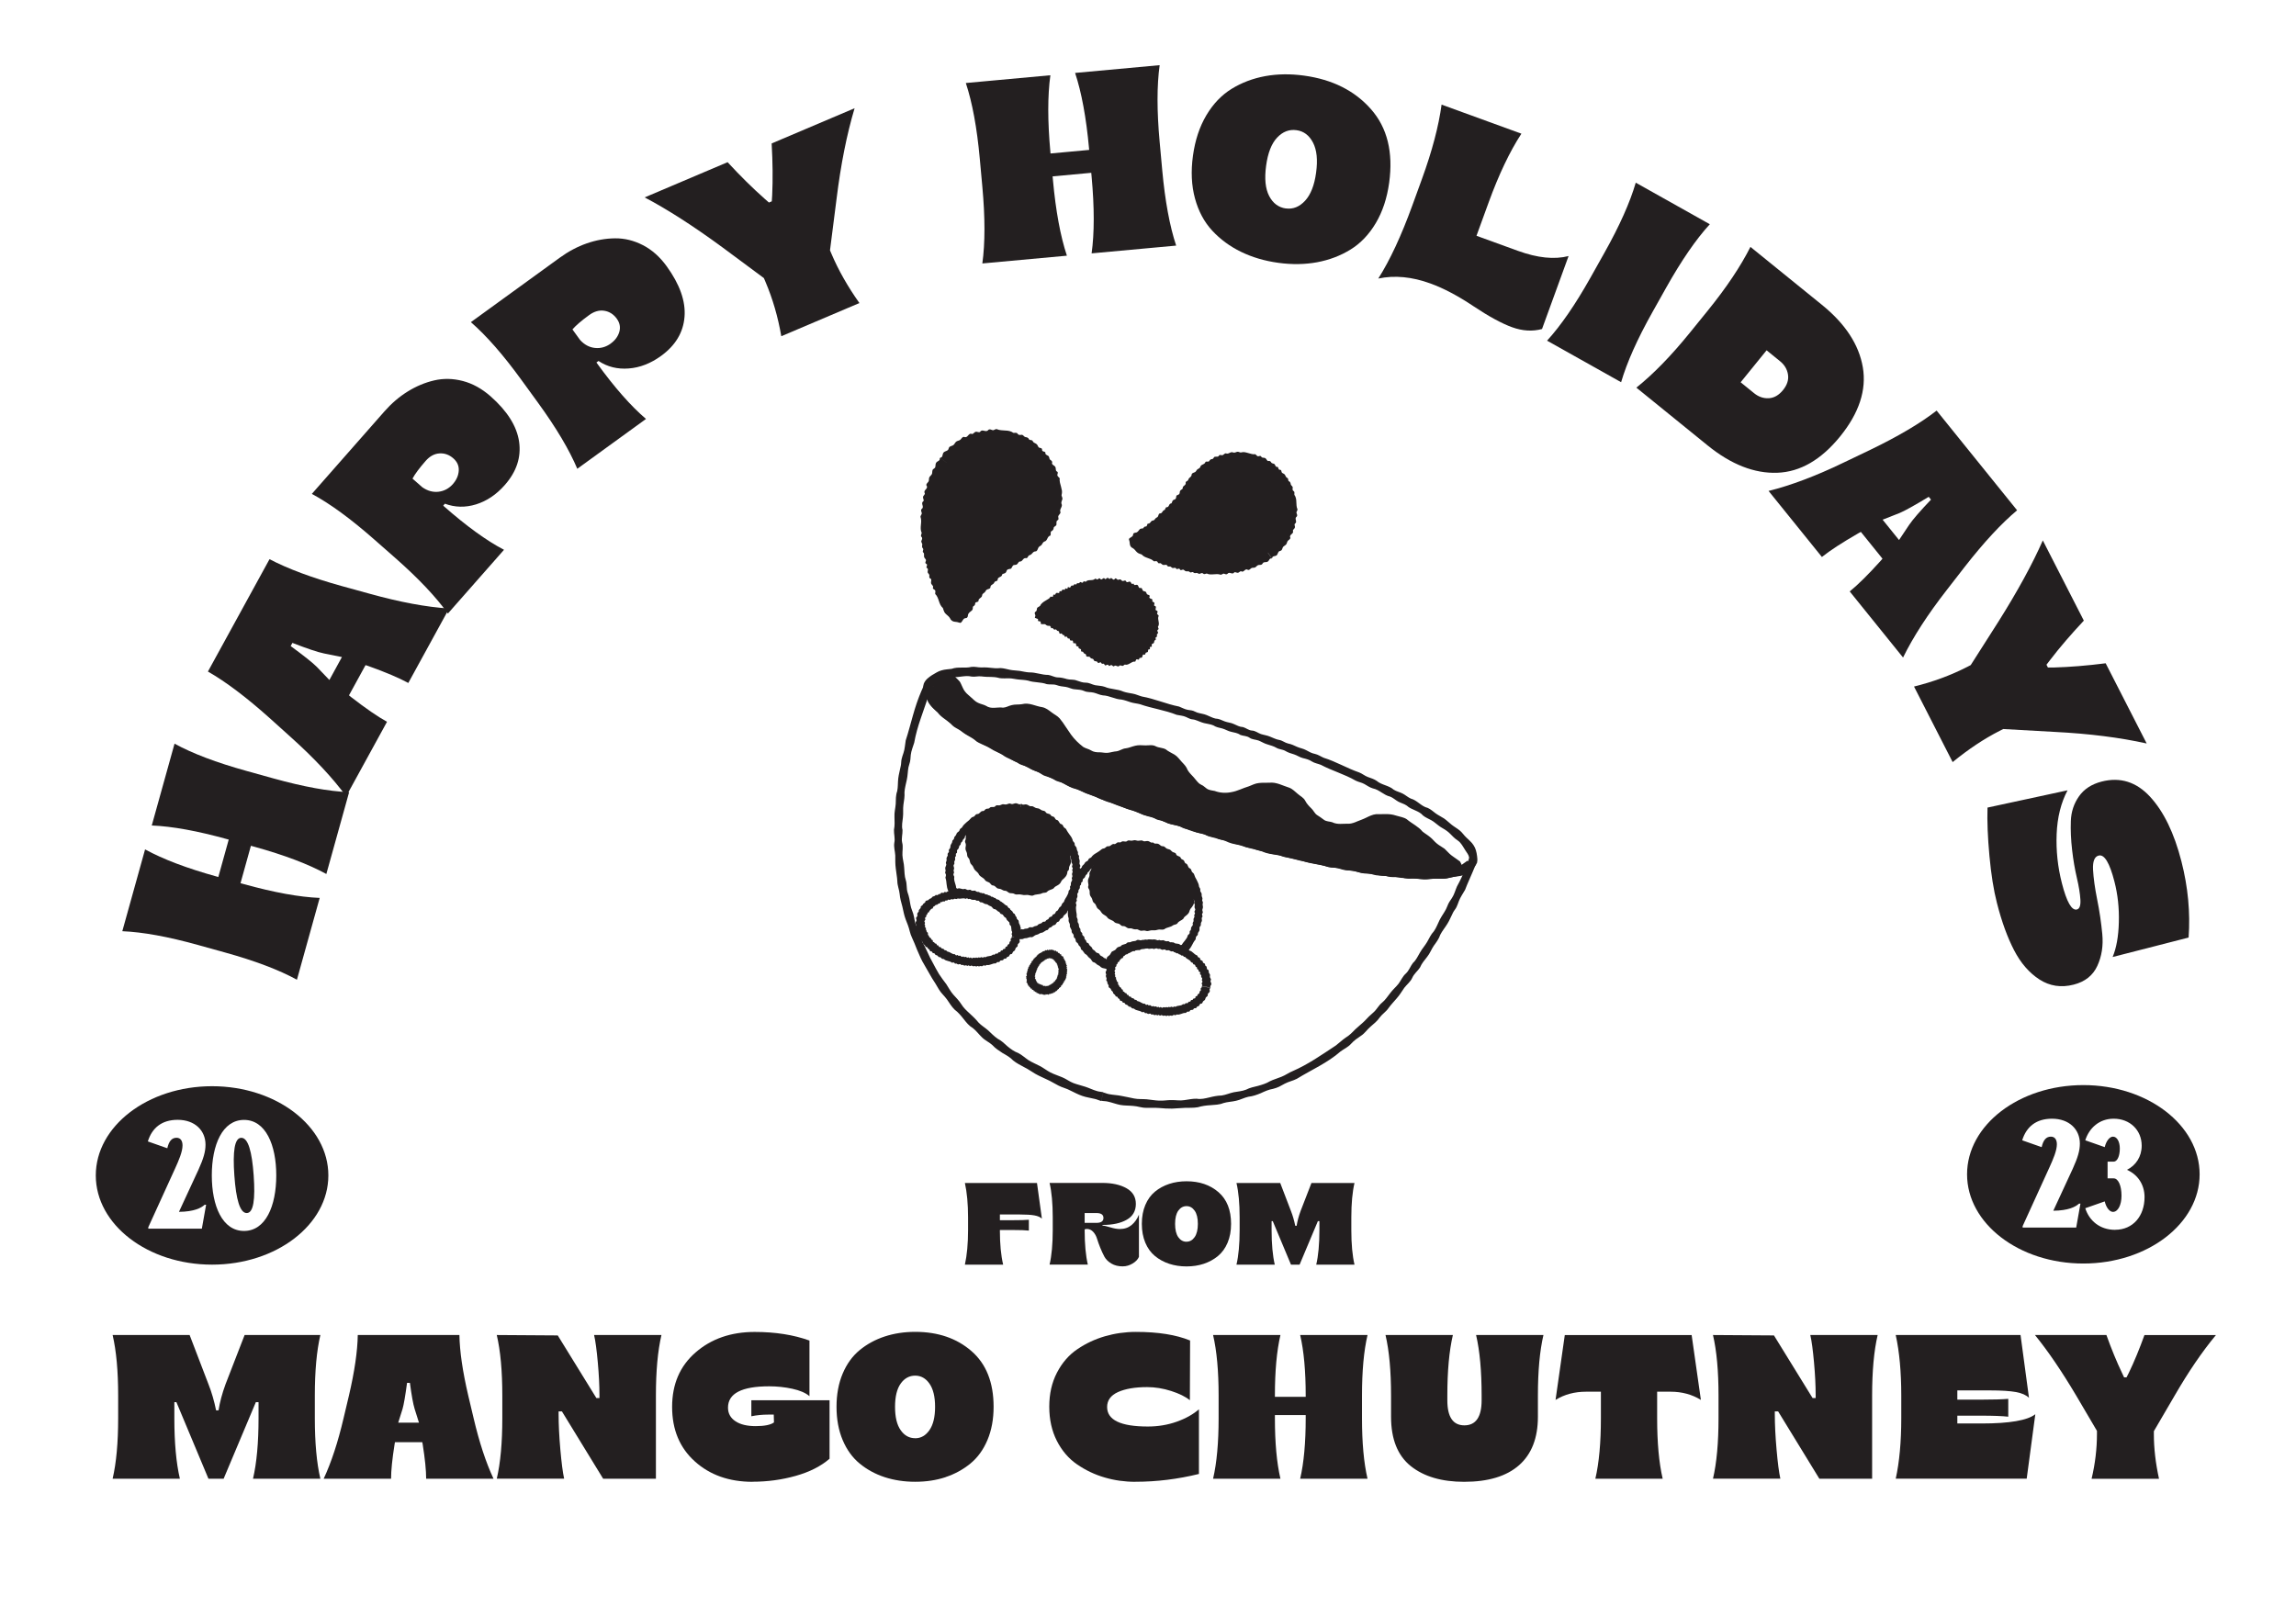 <?xml version="1.0" encoding="UTF-8"?>
<svg id="Layer_1" data-name="Layer 1" xmlns="http://www.w3.org/2000/svg" viewBox="0 0 514.36 359.78">
  <defs>
    <style>
      .cls-1 {
        fill: #231f20;
        stroke-width: 0px;
      }
    </style>
  </defs>
  <g>
    <path class="cls-1" d="m54.06,254.94c-1.53,0-1.94,3.09-1.56,8.43.38,5.35,1.24,8.43,2.77,8.43s1.94-3.09,1.56-8.43c-.38-5.35-1.24-8.43-2.77-8.43Z"/>
    <path class="cls-1" d="m47.51,243.38c-14.39,0-26.05,8.95-26.05,19.99s11.66,19.99,26.05,19.99,26.05-8.95,26.05-19.99-11.66-19.99-26.05-19.99Zm-2.29,31.92h-12v-.32l5.98-13.11c.86-1.88,1.69-3.82,1.69-5.22,0-.99-.41-1.72-1.34-1.72-1.11,0-1.72.83-2.07,2.35l-4.36-1.53c.95-3.06,3.15-4.84,6.68-4.84,3.88,0,6.24,2.42,6.24,5.57,0,1.56-.45,3.12-1.59,5.63l-4.36,9.42c3.41-.03,5-.89,5.76-1.59h.32l-.95,5.35Zm9.45.51c-4.84,0-7.22-5.57-7.22-12.44s2.39-12.44,7.22-12.44,7.22,5.57,7.22,12.44-2.39,12.44-7.22,12.44Z"/>
  </g>
  <path class="cls-1" d="m466.72,243.13c-14.39,0-26.05,8.95-26.05,19.99s11.66,19.99,26.05,19.99,26.05-8.95,26.05-19.99-11.66-19.99-26.05-19.99Zm-1.6,31.92h-12v-.32l5.98-13.11c.86-1.88,1.69-3.82,1.69-5.22,0-.99-.41-1.72-1.34-1.72-1.11,0-1.72.83-2.07,2.35l-4.36-1.53c.95-3.06,3.15-4.84,6.68-4.84,3.88,0,6.24,2.42,6.24,5.57,0,1.56-.45,3.12-1.59,5.63l-4.36,9.42c3.41-.03,5-.89,5.76-1.59h.32l-.95,5.35Zm8.71.51c-3.41,0-5.79-2.04-6.68-4.84l4.36-1.53c.32,1.37,1.08,2.35,1.85,2.35,1.11,0,1.91-1.53,1.91-3.63,0-2.26-.73-3.88-1.75-3.88h-1.37v-3.75h1.37c.8,0,1.37-1.24,1.37-2.93,0-1.56-.64-2.67-1.53-2.67-.76,0-1.53.99-1.85,2.35l-4.36-1.53c.89-2.8,3.18-4.84,6.37-4.84,3.63,0,6.27,2.55,6.27,6.05,0,2.45-1.3,4.42-3.31,5.41,2.39,1.02,3.95,3.28,3.95,6.11,0,4.23-2.58,7.32-6.59,7.32Z"/>
  <g>
    <path class="cls-1" d="m66.52,219.52c-4.04-2.21-9.4-4.24-16.07-6.09l-6.15-1.71c-6.67-1.85-12.3-2.88-16.9-3.07l5.1-18.33c4.04,2.21,9.4,4.24,16.07,6.09l.34.09,2.33-8.38-.34-.09c-6.67-1.85-12.3-2.88-16.9-3.07l5.1-18.33c4.04,2.21,9.4,4.24,16.06,6.09l6.15,1.71c6.67,1.85,12.3,2.88,16.9,3.07l-5.1,18.33c-4.04-2.21-9.4-4.24-16.06-6.09l-.84-.23-2.33,8.38.84.23c6.67,1.85,12.3,2.88,16.9,3.07l-5.1,18.33Z"/>
    <path class="cls-1" d="m77.56,178.43c-3.03-4.13-7.13-8.51-12.3-13.16l-4.87-4.39c-5.21-4.66-9.81-8.13-13.81-10.41l13.8-25.18c4.07,2.14,9.47,4.16,16.2,6.03l6.32,1.74c6.7,1.86,12.6,2.96,17.71,3.29l-9.14,16.68c-2.07-1.13-5.07-2.41-9.02-3.82l-.56-.18-3.71,6.77.5.41c3.31,2.56,5.99,4.4,8.02,5.52l-9.14,16.68Zm-3.77-26.07l2.81-5.14-3.99-.8c-1.43-.29-3.79-1.09-7.1-2.37l-.39.71c3.05,2.24,5,3.8,5.85,4.66l2.82,2.94Z"/>
    <path class="cls-1" d="m100.34,137.48c-2.68-3.75-6.62-7.91-11.81-12.48l-4.79-4.21c-5.2-4.57-9.82-7.95-13.88-10.13l16.24-18.46c1.58-1.8,3.32-3.29,5.2-4.46,1.88-1.17,3.86-2.01,5.94-2.5,2.08-.49,4.22-.45,6.42.12,2.2.57,4.27,1.71,6.22,3.42,3.77,3.32,5.91,6.72,6.41,10.19.5,3.48-.57,6.71-3.2,9.7-1.89,2.15-4.04,3.59-6.44,4.34-2.4.74-4.73.69-6.98-.15l-.38.44.17.15c5.05,4.44,9.53,7.69,13.45,9.74l-12.57,14.28Zm1.14-29.05c.79-.9,1.22-1.89,1.29-2.96.07-1.07-.33-1.99-1.2-2.76-.93-.82-1.97-1.19-3.11-1.12-1.15.07-2.18.63-3.1,1.68-1.4,1.6-2.39,2.92-2.95,3.97l2.18,1.92c1.18.83,2.4,1.17,3.66,1.02,1.26-.15,2.34-.73,3.24-1.75Z"/>
    <path class="cls-1" d="m129.33,105.04c-1.79-4.24-4.71-9.17-8.78-14.77l-3.75-5.16c-4.06-5.6-7.84-9.91-11.31-12.93l19.91-14.44c1.94-1.41,3.96-2.48,6.05-3.21,2.1-.73,4.21-1.11,6.35-1.13,2.14-.02,4.21.49,6.23,1.53,2.02,1.04,3.79,2.61,5.31,4.71,2.95,4.07,4.29,7.85,4.01,11.35-.28,3.5-2.03,6.42-5.26,8.76-2.32,1.68-4.73,2.62-7.24,2.81-2.51.2-4.77-.36-6.77-1.68l-.47.34.14.19c3.95,5.45,7.61,9.6,10.97,12.46l-15.4,11.17Zm7.5-28.08c.97-.7,1.61-1.57,1.91-2.6.3-1.03.11-2.02-.57-2.96-.73-1-1.66-1.59-2.79-1.77s-2.26.14-3.39.96c-1.72,1.25-2.97,2.32-3.75,3.22l1.7,2.35c.96,1.07,2.08,1.67,3.35,1.8,1.27.13,2.45-.2,3.54-.99Z"/>
    <path class="cls-1" d="m175.03,75.34c-.74-4.31-1.92-8.38-3.56-12.23l-.34-.8-9.29-6.89c-6.53-4.79-12.34-8.52-17.42-11.19l18.58-7.89c2.87,3.11,5.62,5.82,8.25,8.15l1.01.89.64-.27.09-1.42c.16-3.47.12-7.32-.12-11.55l18.58-7.89c-1.75,5.87-3.1,12.64-4.04,20.31l-1.47,11.53.36.85c1.53,3.59,3.6,7.25,6.23,10.96l-17.51,7.44Z"/>
    <path class="cls-1" d="m220.07,59.03c.63-4.56.63-10.29,0-17.18l-.58-6.35c-.63-6.89-1.67-12.52-3.12-16.9l18.94-1.74c-.63,4.56-.63,10.29,0,17.18l.03.35,8.66-.8-.03-.35c-.63-6.89-1.67-12.52-3.12-16.9l18.94-1.74c-.63,4.56-.63,10.29,0,17.18l.58,6.35c.63,6.89,1.67,12.52,3.12,16.9l-18.94,1.74c.63-4.56.63-10.29,0-17.18l-.08-.87-8.66.8.08.87c.63,6.89,1.67,12.52,3.12,16.9l-18.94,1.74Z"/>
    <path class="cls-1" d="m295.07,58.76c-2.72.5-5.62.55-8.68.13-3.07-.42-5.85-1.24-8.36-2.46-2.51-1.22-4.66-2.81-6.46-4.75-1.8-1.94-3.09-4.36-3.87-7.23-.78-2.88-.93-6.06-.45-9.55.48-3.49,1.48-6.51,3-9.07,1.52-2.56,3.41-4.54,5.67-5.93,2.26-1.39,4.76-2.33,7.5-2.84,2.74-.5,5.65-.54,8.71-.12,6.36.87,11.36,3.38,15.01,7.53,3.65,4.15,5,9.63,4.07,16.45-.48,3.49-1.48,6.51-3,9.07-1.52,2.56-3.41,4.54-5.67,5.93-2.26,1.39-4.75,2.33-7.47,2.84Zm-7.01-12.06c1.61.22,3.04-.35,4.31-1.72,1.26-1.37,2.09-3.47,2.47-6.31.39-2.83.16-5.07-.69-6.71-.85-1.64-2.08-2.57-3.69-2.79-1.65-.23-3.1.33-4.35,1.66-1.26,1.33-2.08,3.43-2.47,6.31-.39,2.87-.17,5.13.68,6.77.85,1.64,2.1,2.57,3.74,2.8Z"/>
    <path class="cls-1" d="m338.74,73.32c-2.36-.86-5.25-2.44-8.68-4.73-3.42-2.29-6.63-3.99-9.6-5.07-4.14-1.51-8.04-1.88-11.69-1.11,2.61-4.11,5.15-9.57,7.62-16.36l2.18-6c2.27-6.25,3.73-11.79,4.38-16.61l17.88,6.51c-2.6,3.99-5.04,9.11-7.32,15.36l-2.74,7.52,9.27,3.37c4.4,1.6,8.18,1.99,11.36,1.17l-5.95,16.35c-2.15.58-4.38.44-6.7-.4Z"/>
    <path class="cls-1" d="m346.58,76.33c3.11-3.4,6.35-8.12,9.74-14.15l3.12-5.56c3.39-6.04,5.72-11.26,7.01-15.69l16.59,9.31c-3.11,3.4-6.35,8.12-9.74,14.15l-3.12,5.56c-3.39,6.04-5.72,11.27-7.01,15.69l-16.59-9.31Z"/>
    <path class="cls-1" d="m366.57,86.87c3.81-3.04,7.8-7.14,11.99-12.31l4.02-4.96c4.19-5.17,7.37-9.93,9.56-14.28l16,12.97c5.26,4.26,8.31,8.93,9.18,14.01.86,5.08-.83,10.23-5.06,15.46-4.26,5.26-8.96,7.98-14.09,8.17-5.13.19-10.33-1.84-15.59-6.1l-15.99-12.97Zm23.38-1.21l3.02,2.45c.99.8,2.08,1.18,3.27,1.12,1.19-.06,2.26-.67,3.21-1.84.92-1.14,1.29-2.3,1.1-3.48-.19-1.18-.78-2.17-1.77-2.97l-3.02-2.45-5.81,7.16Z"/>
    <path class="cls-1" d="m396.21,110c4.97-1.23,10.59-3.35,16.85-6.37l5.91-2.83c6.29-3.04,11.25-5.97,14.88-8.8l18.03,22.34c-3.53,2.95-7.45,7.18-11.75,12.69l-4.02,5.18c-4.27,5.48-7.53,10.52-9.78,15.12l-11.95-14.81c1.83-1.48,4.16-3.78,6.96-6.89l.38-.45-4.84-6-.57.31c-3.63,2.09-6.35,3.86-8.16,5.31l-11.95-14.8Zm25.54,6.44l3.68,4.56,2.26-3.39c.82-1.21,2.45-3.09,4.9-5.66l-.51-.63c-3.24,1.96-5.41,3.17-6.53,3.63l-3.79,1.49Z"/>
    <path class="cls-1" d="m428.78,153.83c4.24-1.04,8.23-2.51,11.94-4.41l.77-.4,6.22-9.76c4.31-6.85,7.62-12.91,9.93-18.17l9.19,17.97c-2.9,3.09-5.41,6.02-7.55,8.81l-.82,1.07.32.62h1.43c3.48-.1,7.31-.41,11.51-.94l9.19,17.97c-5.98-1.33-12.83-2.2-20.54-2.59l-11.6-.65-.83.42c-3.48,1.78-6.98,4.11-10.5,6.99l-8.66-16.94Z"/>
    <path class="cls-1" d="m447.36,202.32c-.74-2.88-1.3-6.4-1.68-10.56-.38-4.15-.53-7.76-.43-10.81l17.93-3.87c-1.48,2.81-2.29,6.07-2.44,9.78-.15,3.71.24,7.38,1.17,11.02,1.08,4.23,2.21,6.2,3.37,5.9.6-.15.86-.89.78-2.21-.08-1.32-.34-2.94-.79-4.86-.45-1.92-.81-4.01-1.07-6.28-.26-2.27-.36-4.43-.28-6.48.07-2.05.68-3.9,1.82-5.52,1.14-1.63,2.83-2.73,5.08-3.31,4.16-1.06,7.77.07,10.84,3.39,3.07,3.33,5.41,8.15,7.03,14.49,1.48,5.77,2.01,11.46,1.61,17.07l-17.02,4.36c.84-2.01,1.31-4.61,1.39-7.78.09-3.18-.24-6.21-.98-9.09-1.08-4.23-2.26-6.19-3.54-5.86-.94.24-1.35,1.29-1.26,3.17.1,1.87.41,4.09.92,6.65.52,2.56.9,5.15,1.15,7.76.25,2.61-.12,4.99-1.11,7.14-.99,2.15-2.75,3.55-5.3,4.2-2.81.72-5.36.33-7.66-1.15-2.3-1.49-4.19-3.67-5.68-6.54-1.49-2.87-2.78-6.4-3.85-10.6Z"/>
  </g>
  <g>
    <path class="cls-1" d="m25.23,331.33c.83-3.56,1.24-8.08,1.24-13.57v-5.06c0-5.49-.41-10.01-1.24-13.57h17.25l4.23,11.04c.71,1.78,1.27,3.73,1.7,5.84h.55c.28-1.81.8-3.76,1.56-5.84l4.28-11.04h16.97c-.83,3.56-1.24,8.08-1.24,13.57v5.06c0,5.49.41,10.01,1.24,13.57h-15.09c.83-3.56,1.24-8.08,1.24-13.57v-3.59h-.6l-7.22,17.16h-3.4l-7.18-17.16h-.46v3.59c0,5.49.41,10.01,1.24,13.57h-15.09Z"/>
    <path class="cls-1" d="m72.51,331.33c1.72-3.68,3.2-8.2,4.46-13.57l1.2-5.06c1.26-5.4,1.92-9.92,1.98-13.57h22.77c.06,3.65.72,8.17,1.98,13.57l1.2,5.06c1.26,5.37,2.74,9.89,4.46,13.57h-15.09c0-1.87-.26-4.45-.78-7.73l-.09-.46h-6.12l-.09.51c-.52,3.28-.78,5.84-.78,7.68h-15.09Zm16.7-12.56h4.65l-.97-3.08c-.34-1.1-.69-3.05-1.06-5.84h-.64c-.4,2.97-.74,4.92-1.01,5.84l-.97,3.08Z"/>
    <path class="cls-1" d="m111.29,331.33c.83-3.56,1.24-8.08,1.24-13.57v-5.06c0-5.49-.41-10.01-1.24-13.57l13.66.09,8.65,14.03h.69v-.69c0-2.12-.12-4.55-.37-7.31-.25-2.76-.52-4.8-.83-6.12h15.09c-.83,3.56-1.24,8.08-1.24,13.57v18.63h-11.82l-9.24-15.09h-.74v.6c0,2.33.13,4.98.39,7.93.26,2.96.54,5.14.85,6.55h-15.09Z"/>
    <path class="cls-1" d="m168.6,332.02c-5.24,0-9.56-1.52-12.95-4.58-3.39-3.05-5.08-7.12-5.08-12.21s1.75-9.16,5.27-12.21c3.51-3.05,7.92-4.58,13.22-4.58,4.63,0,8.72.64,12.28,1.93v12.46c-.86-.74-2.14-1.29-3.84-1.66-1.7-.37-3.43-.55-5.17-.55-6.16,0-9.24,1.59-9.24,4.78,0,1.29.55,2.3,1.66,3.04,1.1.74,2.62,1.1,4.55,1.1s3.36-.28,4.09-.83l-.05-1.75h-1.29c-1.26,0-2.5.12-3.73.37v-3.59h17.52v13.11c-1.96,1.69-4.49,2.97-7.59,3.84-3.1.87-6.32,1.31-9.66,1.31Z"/>
    <path class="cls-1" d="m211.83,330.98c-2.09.69-4.35,1.03-6.81,1.03s-4.73-.35-6.83-1.03c-2.1-.69-3.96-1.7-5.59-3.04-1.63-1.33-2.9-3.09-3.82-5.27-.92-2.18-1.38-4.66-1.38-7.45s.46-5.27,1.38-7.45c.92-2.18,2.19-3.93,3.82-5.27,1.62-1.33,3.49-2.35,5.59-3.04,2.1-.69,4.38-1.04,6.83-1.04,5.09,0,9.29,1.43,12.6,4.3,3.31,2.87,4.97,7.03,4.97,12.49,0,2.79-.46,5.27-1.38,7.45-.92,2.18-2.19,3.93-3.82,5.27-1.63,1.33-3.48,2.35-5.57,3.04Zm-6.81-8.72c1.29,0,2.35-.6,3.2-1.82.84-1.21,1.26-2.95,1.26-5.22s-.42-4-1.26-5.2c-.84-1.2-1.91-1.79-3.2-1.79s-2.4.59-3.24,1.77c-.84,1.18-1.27,2.92-1.27,5.22s.42,4.05,1.27,5.24c.84,1.2,1.92,1.79,3.24,1.79Z"/>
    <path class="cls-1" d="m254.37,332.02c-2.39,0-4.69-.32-6.9-.97-2.21-.64-4.26-1.62-6.16-2.92-1.9-1.3-3.42-3.07-4.55-5.29-1.13-2.22-1.7-4.78-1.7-7.66s.57-5.39,1.72-7.61c1.15-2.22,2.67-3.98,4.58-5.27,1.9-1.29,3.96-2.25,6.19-2.9,2.22-.64,4.53-.97,6.92-.97,4.97,0,9.01.64,12.14,1.93l-.05,13.38c-.98-.8-2.38-1.49-4.19-2.07-1.81-.58-3.6-.87-5.38-.87-2.7,0-4.87.37-6.51,1.1-1.64.74-2.46,1.86-2.46,3.36,0,2.91,3.04,4.37,9.11,4.37,2.3,0,4.46-.36,6.49-1.08,2.02-.72,3.68-1.65,4.97-2.78v14.49c-4.72,1.16-9.46,1.75-14.21,1.75Z"/>
    <path class="cls-1" d="m271.76,331.33c.83-3.56,1.24-8.08,1.24-13.57v-5.06c0-5.49-.41-10.01-1.24-13.57h15.09c-.83,3.56-1.24,8.08-1.24,13.57v.28h6.9v-.28c0-5.49-.41-10.01-1.24-13.57h15.09c-.83,3.56-1.24,8.08-1.24,13.57v5.06c0,5.49.41,10.01,1.24,13.57h-15.09c.83-3.56,1.24-8.08,1.24-13.57v-.69h-6.9v.69c0,5.49.41,10.01,1.24,13.57h-15.09Z"/>
    <path class="cls-1" d="m328.01,332.02c-5.03,0-9.01-1.17-11.96-3.52-2.94-2.35-4.42-6.03-4.42-11.06v-4.74c0-5.49-.41-10.01-1.24-13.57h15.09c-.83,3.56-1.24,8.08-1.24,13.57v1.06c0,3.74,1.27,5.61,3.82,5.61s3.86-1.87,3.86-5.61v-1.06c0-5.49-.41-10.01-1.24-13.57h15.09c-.83,3.56-1.24,8.08-1.24,13.57v4.74c0,4.75-1.4,8.37-4.21,10.85-2.81,2.48-6.91,3.73-12.3,3.73Z"/>
    <path class="cls-1" d="m357.4,331.33c.83-3.56,1.24-8.08,1.24-13.57v-5.93h-3.31c-2.58,0-4.86.61-6.85,1.84l2.07-14.53h28.42l2.07,14.53c-1.99-1.23-4.26-1.84-6.81-1.84h-2.99v5.93c0,5.49.41,10.01,1.24,13.57h-15.09Z"/>
    <path class="cls-1" d="m383.75,331.33c.83-3.56,1.24-8.08,1.24-13.57v-5.06c0-5.49-.41-10.01-1.24-13.57l13.66.09,8.65,14.03h.69v-.69c0-2.12-.12-4.55-.37-7.31-.25-2.76-.52-4.8-.83-6.12h15.09c-.83,3.56-1.24,8.08-1.24,13.57v18.63h-11.82l-9.24-15.09h-.74v.6c0,2.33.13,4.98.39,7.93.26,2.96.54,5.14.85,6.55h-15.09Z"/>
    <path class="cls-1" d="m424.69,331.33c.83-3.77,1.24-8.29,1.24-13.57v-5.06c0-5.27-.41-9.8-1.24-13.57h27.96l1.89,14.07c-.61-.61-1.58-1.04-2.9-1.29-1.32-.24-3.27-.37-5.84-.37h-7.31v2.07h5.29c2.7,0,4.74-.06,6.12-.18v4c-1.32-.15-3.36-.23-6.12-.23h-5.29v1.75h5.47c6.22,0,10.23-.69,12-2.07l-1.93,14.44h-29.34Z"/>
    <path class="cls-1" d="m468.57,331.33c.8-3.37,1.2-6.72,1.2-10.03v-.69l-4.65-7.91c-3.28-5.52-6.36-10.04-9.24-13.57h16.01c1.13,3.16,2.3,6,3.5,8.51l.46.97h.55l.51-1.01c1.2-2.48,2.36-5.3,3.5-8.46h16.01c-3.1,3.74-6.18,8.26-9.25,13.57l-4.65,7.96v.74c0,3.1.38,6.41,1.15,9.93h-15.09Z"/>
  </g>
  <g>
    <path class="cls-1" d="m247.16,244.79c.46.09.89.32,1.36.38.92.18,1.87.2,2.79.4.92.15,1.83.39,2.76.56.92.19,1.88.1,2.81.18.93.08,1.86.27,2.8.3.94.06,1.88-.15,2.81-.12.93-.02,1.88.17,2.81.01.93-.12,1.85-.34,2.8-.32.96.18,1.88-.07,2.8-.28.91-.23,1.83-.42,2.78-.44.93-.13,1.8-.54,2.72-.73.92-.17,1.88-.23,2.76-.58.85-.45,1.77-.62,2.69-.85.9-.26,1.81-.52,2.62-1.02.42-.22.86-.37,1.3-.53l1.32-.49c.88-.34,1.64-.92,2.51-1.27,3.46-1.5,6.54-3.68,9.67-5.74.75-.57,1.42-1.23,2.2-1.76.82-.48,1.48-1.17,2.13-1.84.67-.65,1.43-1.21,2.1-1.88.63-.7,1.3-1.35,2.02-1.96.71-.62,1.12-1.52,1.86-2.12.75-.59,1.25-1.41,1.84-2.14.55-.77,1.3-1.38,1.88-2.12.57-.76.92-1.67,1.65-2.3.71-.65,1-1.61,1.58-2.36.72-.65,1.11-1.53,1.59-2.35.46-.83,1.11-1.53,1.59-2.35.46-.83.85-1.69,1.51-2.4.55-.77.87-1.68,1.29-2.53.42-.85,1.01-1.6,1.44-2.44.65-1.39.27-.94,1.33-2.5.53-.79.75-1.74,1.13-2.6.37-.67.72-1.35,1.04-2.04l.15-.34.07-.22c.03-.1.04-.18.05-.24-.04.06-.14.23-.22.26-.05.04-.1.06-.14.08-.03,0-.11.03-.12.02-.31.07-.67.16-1,.22-.98.21-1.95.51-2.94.53-.99.05-1.96-.02-2.93.05-1.95.3-3.86-.3-5.79-.18-.97,0-1.91-.29-2.86-.4-.95-.13-1.94.05-2.87-.25-.93-.29-1.9-.28-2.85-.36-.97-.01-1.87-.46-2.82-.58-.96-.09-1.9-.24-2.82-.53-.92-.27-1.92-.17-2.85-.37-1.82-.64-3.78-.64-5.58-1.32-.92-.28-1.87-.41-2.8-.61-.93-.2-1.83-.54-2.78-.7-.94-.18-1.9-.27-2.82-.54-2.27-.93-2.71-.66-5.5-1.62-.91-.28-1.89-.34-2.78-.71-1.73-.87-3.71-.92-5.45-1.79-.91-.29-1.86-.45-2.77-.75-.92-.27-1.77-.75-2.68-1.03-.86-.29-1.76-.42-2.63-.67-.84-.32-1.65-.76-2.51-1.05-.9-.32-1.86-.45-2.76-.79-.91-.3-1.76-.76-2.66-1.07-1.91-.35-3.52-1.5-5.42-1.86-.93-.24-1.74-.79-2.64-1.11-2.81-.91-3-1.4-5.36-2.03-.9-.33-1.72-.84-2.57-1.28-.85-.44-1.77-.72-2.63-1.13-.87-.41-1.7-.88-2.6-1.22-1.85-.56-3.4-1.76-5.23-2.37-.87-.41-1.58-1.12-2.48-1.47-.9-.34-1.74-.81-2.55-1.34-.82-.5-1.8-.71-2.57-1.31-.8-.54-1.54-1.17-2.45-1.53-.9-.38-1.56-1.13-2.37-1.67-.81-.53-1.71-.94-2.43-1.6-1.35-1.41-3.19-2.33-4.25-4.18l-.31-.5-.07-.1s-.06-.07-.08-.08h0s.03-.15,0-.13c-.02-.02-.06-.03-.1.03l-.02.04-.05.31v.04s-.07.17-.07.17l-.11.33-.23.67-.92,2.67c-.61,1.78-1.14,3.6-1.47,5.46-.27.9-.66,1.78-.77,2.73-.14,1.88-.14,1.3-.52,2.78-.17.93-.16,1.88-.37,2.8-.19.92-.46,1.84-.52,2.78.07.96-.1,1.88-.24,2.82-.13.94.01,1.89-.11,2.82-.09.94-.33,1.88-.09,2.82.04.94-.29,1.88-.08,2.82.26.93.02,1.88.06,2.82.04.94.36,1.86.39,2.8.08.93.06,1.89.36,2.79.3.9.12,1.88.41,2.78.34.89.48,1.81.63,2.74.14.93.65,1.76.8,2.69.17.93.32,1.87.82,2.69.44.83.6,1.77.91,2.66.45.83.87,1.66,1.26,2.51.2.42.38.86.59,1.27l.66,1.24c.45.82.86,1.66,1.36,2.46.52.78,1.06,1.54,1.64,2.28.52.77.93,1.63,1.56,2.33.63.7,1.3,1.36,1.8,2.16.49.81,1.19,1.45,1.88,2.08.69.64,1.37,1.27,1.96,2.01.64.69,1.48,1.16,2.18,1.78.68.64,1.33,1.32,2.11,1.86.85.43,1.53,1.08,2.23,1.72.73.6,1.49,1.16,2.4,1.49.84.43,1.53,1.09,2.31,1.61.8.5,1.68.85,2.51,1.29.84.43,1.58,1.04,2.42,1.47.84.42,1.76.7,2.62,1.07.87.35,1.63.97,2.51,1.3.87.33,1.78.52,2.66.82.88.28,1.72.72,2.63.97.45.15.93.14,1.39.25h.01s-.48,1.97-.48,1.97h-.02c-.47-.12-.91-.36-1.38-.46-.94-.24-1.92-.35-2.84-.68-.93-.31-1.79-.79-2.68-1.21-.84-.47-1.81-.66-2.66-1.11-.86-.43-1.67-.96-2.56-1.35-.86-.42-1.76-.79-2.6-1.27-.84-.48-1.61-1.06-2.48-1.48-.84-.46-1.72-.89-2.48-1.5-.68-.73-1.52-1.19-2.37-1.67-.81-.53-1.63-1.05-2.29-1.78-.7-.66-1.64-1.04-2.33-1.74-.71-.66-1.28-1.48-2.04-2.07-.86-.5-1.47-1.26-2.07-2.03-.61-.76-1.21-1.51-2.01-2.1-.7-.67-1.2-1.53-1.75-2.32-.56-.79-1.34-1.42-1.82-2.27-.48-.85-.99-1.67-1.52-2.48-.5-.83-.96-1.68-1.45-2.52l-.72-1.26c-.23-.43-.42-.87-.62-1.31-.4-.88-.78-1.78-1.12-2.68-.35-.9-.85-1.75-1.07-2.7-.22-.95-.57-1.84-.94-2.75-.34-.91-.5-1.87-.72-2.81-.26-.93-.53-1.87-.61-2.84-.09-.96-.51-1.87-.52-2.85-.04-.97-.26-1.91-.35-2.88-.13-.96-.11-1.93-.11-2.89-.05-.96-.38-1.91-.21-2.88.2-.96-.12-1.92-.08-2.89.2-.96.13-1.92.11-2.89-.06-.97.21-1.92.28-2.88.03-.96-.01-1.94.33-2.87.2-.94.12-1.92.24-2.88.11-.96.4-1.88.57-2.83.11-.47.06-.97.17-1.44.1-.47.27-.93.42-1.39.32-.91.34-1.89.51-2.84.61-1.83,1.06-3.7,1.6-5.54.26-.93.54-1.85.85-2.76l.24-.68.3-.81c.31-.82.65-1.57.97-2.3l.17-.44c.28-.02.67.01.81,0,.33,0-.04,0,.11.1l.06.09.35.25.09.07.16.09.34.19.13.92c.01.18.06.26.11.35l.14.28.26.39c.06.08.11.16.18.24,1.26,1.19,2.32,2.78,3.97,3.7.78.51,1.42,1.21,2.19,1.75.76.55,1.71.81,2.41,1.46.72.63,1.59,1.01,2.45,1.41.88.37,1.55,1.08,2.41,1.5.86.4,1.71.81,2.49,1.36.8.51,1.77.69,2.61,1.12,1.58,1.08,3.46,1.53,5.07,2.56.83.46,1.73.77,2.61,1.13.87.37,1.7.85,2.6,1.16.89.33,1.83.55,2.69.95,2.07,1.2,2.6,1.03,5.22,2.26.87.38,1.83.52,2.68.95,1.65,1.01,3.61,1.19,5.28,2.13.89.33,1.82.54,2.72.85.9.29,1.73.8,2.64,1.09,1.06.31,1.82.47,2.61.69.76.29,1.47.63,2.5,1.01.9.32,1.86.4,2.76.71.91.28,1.77.68,2.68.96,1.9.26,3.58,1.29,5.5,1.48.94.16,1.79.64,2.72.86,2.84.6,3.16,1.06,5.53,1.36.93.2,1.81.58,2.72.87.9.3,1.85.41,2.77.66.92.24,1.82.54,2.76.69,1.91.16,3.67.96,5.59,1.08.93.16,1.8.65,2.76.72.95.05,1.88.26,2.8.48.93.21,1.91.07,2.82.34.92.22,1.84.49,2.8.46.96-.04,1.86.35,2.8.45.94.08,1.9,0,2.83.14,1.86.43,3.76.04,5.62.3.93.05,1.86-.07,2.77-.19.91-.12,1.83-.11,2.71-.29l.86-.28c.12-.03.15-.06.23-.08l.25-.18.5-.36,1.01-.72.63.15.29.07c.08.02.1.01.15.02h.19s.04-.04.04-.04c.03,0,0-.05-.02-.09l-.03-.06h0s0-.02,0-.02h0s0,0,0,0h0c-.13.16,1.12-1.42.59-.75h0s-.02.03-.02.03l-.33.47c-.32.44-.17.3-.18.35l.06.07s.09.1.15.15c.15.12.19.21.42.37l-.78,1.86-.77,1.77c-.31.71-.62,1.42-.89,2.15-.47.84-1.04,1.62-1.39,2.52-.17.45-.32.91-.53,1.34-.2.44-.56.79-.77,1.22-.45.85-.78,1.76-1.3,2.57-.5.82-1.13,1.56-1.57,2.42-.31.93-.89,1.7-1.46,2.48-.54.79-.86,1.72-1.48,2.47-.59.76-1.23,1.48-1.6,2.39-.53.81-1.34,1.4-1.73,2.3-.39.9-1.21,1.49-1.79,2.25-.55.79-1.04,1.63-1.68,2.34-.61.74-1.3,1.42-1.86,2.21-.54.81-1.41,1.33-1.98,2.11-.54.82-1.33,1.41-2.05,2.05-.74.62-1.27,1.48-2.09,2.01-.81.55-1.61,1.08-2.26,1.82-.65.74-1.56,1.14-2.34,1.7-2.92,2.58-6.52,4.12-9.81,6.15-.86.44-1.84.63-2.69,1.08l-1.28.69c-.44.2-.9.37-1.37.48-.97.16-1.85.56-2.73.97-.89.37-1.81.7-2.78.8-.94.2-1.81.7-2.76.9-.94.23-1.93.24-2.85.52-.91.38-1.9.39-2.86.47-.97.05-1.92.18-2.86.46-.96.17-1.93.11-2.9.14-.96.06-1.93.13-2.89.17-.97.01-1.93-.05-2.9-.14-.96-.08-1.93,0-2.9-.04-.98.02-1.91-.37-2.87-.42-.96-.1-1.95-.05-2.9-.22-.95-.18-1.87-.55-2.81-.75-.47-.12-.97-.09-1.44-.19h-.02s.48-1.97.48-1.97h.02Z"/>
    <path class="cls-1" d="m330.88,193.32c-.1.24-.24.46-.38.66-.15.2-.34.35-.47.54-.62.67-1.31,1.25-2.07,1.51-.38.16-.77.24-1.15.29-.39.07-.77.1-1.14.15-.75.09-1.45.4-2.2.42-.74.04-1.48-.06-2.21-.01-.73.04-1.46.16-2.19.14-.73-.04-1.45-.17-2.17-.17-.72,0-1.46.11-2.17-.05-1.4-.57-2.91.01-4.3-.53-.71-.16-1.45-.04-2.16-.16-.71-.11-1.39-.43-2.11-.46-1.48.15-2.79-.75-4.27-.63-.73-.01-1.41-.27-2.11-.46-.69-.19-1.44-.12-2.14-.3-2.76-.85-5.65-1.06-8.38-1.99-.7-.16-1.44-.15-2.11-.44-.66-.32-1.38-.39-2.1-.48-.72-.09-1.37-.44-2.07-.59-.71-.14-1.42-.26-2.07-.57-.67-.28-1.43-.19-2.09-.52-.65-.32-1.38-.4-2.07-.59-.7-.15-1.35-.51-2.03-.73-.69-.2-1.46-.13-2.08-.54-.63-.4-1.41-.29-2.08-.54-.62-.42-1.35-.49-2.05-.64-.71-.12-1.33-.54-2.03-.72-.7-.16-1.42-.27-2.03-.7-.66-.29-1.39-.34-2.09-.53-.7-.17-1.33-.55-2.01-.77-1.13-.29-.76-.03-2.03-.72-.64-.34-1.38-.39-2.07-.58-2.61-1.22-5.46-1.79-8.05-3.05-.67-.25-1.4-.37-2.04-.68-.65-.3-1.29-.65-1.97-.86-1.43-.28-2.58-1.27-4.01-1.58-.69-.21-1.28-.65-1.93-.96-.65-.3-1.42-.32-2.02-.76-.59-.44-1.3-.6-1.99-.83-.71-.17-1.24-.75-1.91-1-.68-.24-1.35-.51-1.94-.94-.61-.4-1.39-.43-2.02-.77-1.17-.87-2.64-1.15-3.8-2.05-.6-.4-1.28-.65-1.93-.98-.64-.33-1.22-.77-1.88-1.06-.65-.31-1.36-.54-1.96-.94-1.41-1.23-1.84-1.04-3.61-2.43-.59-.43-1.31-.67-1.84-1.19-.96-1.14-2.44-1.65-3.31-2.93-.53-.52-1.15-.97-1.63-1.6-.51-.59-.77-1.39-1.12-2.14-.27-.74-.62-1.64-.35-2.64.38-.97,1.18-1.49,1.84-1.94.72-.4,1.4-.9,2.16-1.08.75-.23,1.52-.23,2.26-.34,1.45-.53,2.95-.07,4.4-.43.73-.11,1.46.12,2.18.12,2.25-.09,2.49.31,4.35.14.72.02,1.43.25,2.14.39.71.15,1.44.13,2.15.24.71.11,1.41.3,2.13.34,1.46-.05,2.82.58,4.28.56.71.1,1.37.53,2.09.56.73,0,1.43.17,2.12.38.69.19,1.46.03,2.14.31.69.22,1.36.51,2.1.49.74,0,1.38.43,2.08.57.7.13,1.44.12,2.13.36,1.33.59,2.84.46,4.17,1.07.68.24,1.4.32,2.1.46.71.12,1.36.45,2.06.64,2.84.5,5.48,1.7,8.31,2.25.67.25,1.3.64,2.02.75,1.43.18.98.18,2.06.6.68.22,1.42.28,2.08.55.67.25,1.3.64,2,.79.75.02,1.39.35,2.06.63.67.26,1.42.28,2.07.6.66.29,1.29.66,2.04.68.69.19,1.26.74,2.01.78.75.03,1.33.54,2,.78.68.22,1.42.3,2.07.59.67.25,1.3.61,2.02.73.72.11,1.29.64,2,.8.72.13,1.37.45,2.02.75.65.29,1.39.39,2.02.74.63.35,1.26.71,1.98.84.71.15,1.31.59,1.97.87,2.76.85,5.23,2.36,7.96,3.29.67.26,1.23.76,1.91,1.01.67.25,1.38.45,1.98.86,1.12.97,2.71,1,3.83,1.99.61.39,1.34.53,1.98.86.65.32,1.18.84,1.84,1.13,1.44.38,2.32,1.74,3.79,2.09.67.29,1.21.8,1.79,1.23.59.42,1.25.74,1.86,1.13.6.41,1.12.94,1.69,1.39.57.46,1.22.81,1.8,1.28.59.46.98,1.12,1.54,1.63.27.26.56.5.83.79.28.27.55.56.76.91.46.66.68,1.54.79,2.44,0,.24.07.47.07.71,0,.25-.02.51-.08.76v.02s-1.92-.62-1.92-.62h0c0-.11.06-.2.11-.3.05-.1.04-.24.02-.35-.09-.5-.47-.97-.81-1.49-.16-.26-.32-.54-.51-.82-.16-.28-.36-.56-.58-.82-.4-.55-1.09-.83-1.56-1.33-.5-.47-.96-1.02-1.53-1.42-.56-.42-1.22-.71-1.77-1.14-.58-.4-1.08-.92-1.71-1.25-.62-.34-1.29-.6-1.84-1.05-.97-1.14-2.57-1.21-3.63-2.21-.58-.41-1.31-.57-1.93-.91-.62-.34-1.15-.87-1.82-1.12-1.43-.32-2.41-1.55-3.85-1.83-.69-.2-1.28-.62-1.9-.98-.62-.35-1.36-.45-1.99-.78-2.48-1.43-5.26-2.19-7.78-3.53-.66-.26-1.39-.36-2-.75-.6-.41-1.3-.58-2-.75-.7-.17-1.29-.61-1.97-.83-.68-.21-1.37-.4-1.99-.79-.63-.36-1.4-.32-2.02-.71-.62-.37-1.33-.52-2-.75-.69-.19-1.3-.6-1.96-.86-.67-.24-1.44-.2-2.04-.64-.61-.43-1.38-.36-2.05-.62-.6-.44-1.33-.52-2.02-.69-.7-.14-1.32-.55-2.01-.75-.7-.16-1.4-.29-2.02-.7-.66-.28-1.39-.33-2.08-.51-.69-.17-1.33-.51-2.01-.72-.34-.12-.72-.09-1.05-.21-.34-.11-.66-.3-.98-.44-.65-.3-1.39-.32-2.09-.48-2.66-1.07-5.52-1.42-8.22-2.38-.69-.18-1.42-.22-2.09-.44-.68-.22-1.35-.48-2.05-.6-1.45-.06-2.72-.89-4.17-.94-.71-.09-1.36-.44-2.05-.61-.69-.17-1.45-.05-2.11-.36-.66-.31-1.39-.31-2.1-.39-.72-.02-1.36-.44-2.07-.54-.71-.07-1.42-.17-2.09-.42-.68-.22-1.44-.06-2.13-.19-1.36-.51-2.83-.32-4.19-.79-.69-.16-1.41-.18-2.12-.25-.71-.06-1.4-.26-2.11-.27-.71-.01-1.43.06-2.13-.04-1.73-.46-2.08-.13-4.21-.4-.7-.06-1.41.15-2.1.05-1.41-.34-2.78.23-4.15.11-.68.09-1.33.33-1.94.5-.63.17-1.27.24-1.79.55-.54.41-.66.79-.75,1.09-.1.3-.23.67-.03,1.32.24.55.72.99,1.13,1.49.4.5.78,1.08,1.28,1.55,1.19.71,1.96,1.97,3.3,2.52.62.33,1.07.91,1.68,1.27,1.89,1.04,1.97,1.5,3.64,2.15.63.33,1.17.81,1.75,1.21.58.41,1.26.65,1.87,1.02.61.35,1.2.76,1.86,1.04,1.38.42,2.46,1.43,3.86,1.82.64.3,1.16.87,1.84,1.09.69.2,1.32.53,1.94.88.63.34,1.39.38,1.99.78.62.36,1.21.78,1.93.92.72.13,1.26.68,1.92.94.66.27,1.39.37,2.02.71,1.2.82,2.72.88,3.93,1.68.64.32,1.34.49,2.02.72.68.21,1.29.61,1.96.87,2.74.8,5.27,2.19,8.05,2.88.66.28,1.27.7,1.97.84.35.07.72.11,1.06.22.34.1.64.35.98.45.68.23,1.4.32,2.06.59.67.26,1.29.65,1.99.81.74.03,1.39.34,2.05.62.67.25,1.41.27,2.06.57.66.27,1.3.62,2.05.62.69.18,1.28.69,2.02.69.75,0,1.35.48,2.03.68.69.17,1.43.2,2.1.45.68.21,1.34.5,2.06.56.73.05,1.33.53,2.05.61.72.05,1.4.3,2.07.53.68.22,1.42.21,2.08.48.67.27,1.33.55,2.06.57.72.05,1.37.39,2.06.57,2.83.39,5.53,1.41,8.38,1.7.71.1,1.36.45,2.07.53.71.07,1.43.07,2.11.32,1.34.62,2.85.2,4.2.78.69.19,1.43.07,2.13.16.7.08,1.38.38,2.1.39,1.45-.18,2.78.69,4.24.34.71-.03,1.4.15,2.11.23.7.1,1.41-.03,2.11-.01.7-.02,1.4.13,2.1.12.7,0,1.39-.17,2.07-.25.67-.12,1.4.05,2.05-.16.33-.08.65-.19.95-.32.31-.12.61-.25.89-.36.58-.22,1.16-.37,1.53-.73.08-.09.16-.19.19-.3.01-.12.03-.22.08-.3h0s1.92.62,1.92.62v.02Z"/>
    <g>
      <path class="cls-1" d="m208.98,153.93c.36-1.15,1.63-1.98,3.67-2.5l1.5,1.86.61,1.11c2.29,4.17,7.2,6.14,11.75,4.73h0c4.26-1.33,8.88.33,11.34,4.05l1.3,1.98c2.44,3.7,7.02,5.36,11.26,4.07l3.19-.97c4.12-1.25,8.58.28,11.07,3.79l1.61,2.27c2.7,3.81,7.66,5.24,11.98,3.47l1.76-.72c4.25-1.75,9.14-.38,11.87,3.32l.88,1.19c2.78,3.77,7.79,5.11,12.08,3.23l1.19-.52c3.44-1.5,7.42-.96,10.33,1.4l10.12,8.23-.04.57c-10,1.66-33.39-2.17-59.72-10.29-33.83-10.43-59.68-23.99-57.74-30.28Z"/>
      <path class="cls-1" d="m208.02,153.62c.16-.5.54-.86.83-1.22.61-.69,1.29-1.24,2.04-1.54.19-.07.38-.14.57-.19.06-.02.27-.07.43-.11l.48-.11c.73-.42,1,.48,1.4.91.39.57.73.77,1.23,1.34l.16.27.1.2c.34.65.51,1.28.93,1.78.38.53.94.89,1.39,1.34.48.41.92.92,1.52,1.18.58.29,1.23.38,1.8.68.55.39,1.22.48,1.87.44.65-.01,1.27-.14,1.93-.03.32-.03.64-.09.94-.22.3-.12.57-.24.98-.34.76-.21,1.57-.09,2.33-.22.77-.21,1.57-.11,2.32.1.76.2,1.46.47,2.25.58.78.16,1.42.67,2.03,1.13.6.48,1.35.8,1.86,1.4.49.6.96,1.26,1.35,1.88.39.59.79,1.18,1.2,1.76.76,1.04,1.68,1.94,2.71,2.73.55.35,1.22.44,1.77.79.56.35,1.23.43,1.88.41.64,0,1.27.2,1.92.11.64-.08,1.24-.29,1.9-.33.71-.1,1.3-.6,2.02-.66.71-.07,1.35-.4,2.14-.58.76-.2,1.55-.11,2.32-.08.75.01,1.58-.2,2.3.2.7.36,1.52.3,2.22.67.61.51,1.32.79,1.99,1.2.68.41,1.11,1.09,1.64,1.65.27.27.54.57.77.86.21.29.4.59.52.94.35.6.92,1.15,1.34,1.6.43.47.78,1.02,1.28,1.44.44.28.6.35.77.43.17.09.32.26.84.65.53.4,1.23.45,1.85.57,1.21.46,2.56.51,3.81.24.64-.11,1.24-.33,1.84-.56.64-.25,1.3-.52,2-.73.72-.28,1.43-.66,2.22-.73.78-.1,1.56-.04,2.33-.07,1.61-.19,3.03.67,4.5,1.12.74.28,1.29.89,1.88,1.37.56.51,1.35.85,1.7,1.58.19.36.39.64.62.91.23.26.49.55.72.76.48.42.71,1.08,1.25,1.47.54.36,1.08.69,1.59,1.1.53.4,1.26.35,1.85.54,1.19.61,2.52.27,3.79.34.64-.05,1.26-.28,1.84-.54l.95-.37c.33-.13.65-.26,1.01-.44.7-.34,1.43-.71,2.22-.79,1.02,0,1.57-.02,2.2-.02.62,0,1.32,0,2.47.38.74.24,1.56.32,2.22.77.61.52,1.28.92,1.91,1.36.58.41,1.16.82,1.61,1.39.55.45,1.18.8,1.72,1.26.56.43.99,1.04,1.55,1.47.52.43,1.14.73,1.68,1.13.5.45.92.99,1.45,1.41.14.12.28.22.43.32l.74.52.84.6c.11.19.21.38.3.58l.13.29c.06.11.02.13,0,.29l-.05.38-.02.19v.09s-.11.03-.11.03c-.53.13-1.03.25-1.52.4-.45.18-.96.43-1.46.48-.36.02-.73.02-1.1.01-.73,0-1.45-.01-2.18.15-.72.09-1.45-.1-2.17-.11-2.23.09-2.47-.29-4.32-.13-.72-.01-1.42-.22-2.13-.37-.7-.15-1.43-.12-2.14-.22-.71-.1-1.4-.3-2.12-.32-1.46.08-2.81-.55-4.26-.52-.71-.1-1.37-.5-2.08-.53-.72,0-1.42-.16-2.11-.36-.69-.17-1.45,0-2.13-.28-.69-.21-1.36-.49-2.09-.47-.73.02-1.37-.4-2.07-.53-.7-.13-1.44-.1-2.12-.33-1.33-.57-2.83-.42-4.15-1.02-.68-.22-1.4-.29-2.1-.42-.7-.12-1.36-.44-2.05-.62-2.83-.45-5.46-1.63-8.28-2.13-.67-.24-1.3-.62-2.02-.72-1.43-.16-.98-.15-2.06-.57-.68-.21-1.41-.27-2.07-.53-.67-.24-1.3-.62-2-.76-.74-.01-1.39-.33-2.05-.6-.67-.24-1.41-.26-2.06-.57-.66-.28-1.29-.64-2.03-.65-.69-.18-1.26-.72-2-.75-.75-.02-1.33-.52-2-.75-.68-.21-1.41-.28-2.07-.56-.67-.24-1.3-.59-2.02-.7-.72-.1-1.29-.62-1.99-.77-.71-.12-1.36-.42-2.01-.72-.65-.29-1.38-.37-2.02-.71-.63-.34-1.26-.7-1.98-.81-.71-.14-1.31-.57-1.96-.84-2.75-.8-5.22-2.28-7.95-3.17-.67-.25-1.23-.74-1.91-.98-.67-.24-1.37-.43-1.97-.83-1.13-.95-2.71-.96-3.83-1.93-.61-.38-1.34-.51-1.98-.83-.65-.31-1.18-.83-1.85-1.1-1.44-.36-2.33-1.7-3.79-2.03-.67-.28-1.21-.79-1.79-1.2-.59-.42-1.25-.72-1.86-1.1-.6-.4-1.13-.91-1.7-1.37-.57-.45-1.22-.79-1.8-1.25-.59-.45-.99-1.1-1.55-1.6-.28-.25-.57-.5-.84-.78-.28-.26-.55-.55-.77-.9-.46-.65-.69-1.52-.82-2.42,0-.24-.07-.46-.08-.71,0-.25.02-.51.07-.76v-.02s1.93.59,1.93.59h0c0,.11-.05.2-.11.3-.05.1-.03.23-.02.35.09.5.48.96.82,1.47.16.26.32.53.51.8.17.28.36.56.59.81.41.54,1.09.81,1.57,1.3.51.46.96,1,1.54,1.39.56.42,1.22.69,1.77,1.11.58.39,1.08.89,1.71,1.22.62.33,1.28.58,1.84,1.02.98,1.12,2.57,1.17,3.63,2.15.59.4,1.3.55,1.92.88.62.33,1.15.85,1.82,1.09,1.42.3,2.41,1.51,3.85,1.77.69.19,1.28.6,1.9.95.62.34,1.36.43,1.99.75,2.48,1.39,5.25,2.11,7.77,3.41.66.26,1.39.34,2,.71.6.4,1.3.56,2,.72.69.16,1.29.59,1.97.8.68.2,1.37.38,1.99.75.63.35,1.4.3,2.01.68.62.36,1.33.5,2,.72.69.18,1.3.58,1.96.83.67.23,1.43.18,2.04.61.61.42,1.38.34,2.04.6.6.43,1.33.5,2.02.66.7.13,1.32.54,2,.72.69.15,1.4.27,2.02.67.66.27,1.39.3,2.08.47.69.15,1.33.5,2.01.7.34.11.71.08,1.05.2.34.1.66.28.98.42.65.29,1.39.3,2.08.45,2.66,1.03,5.5,1.35,8.19,2.27.69.17,1.41.2,2.08.42.68.22,1.35.46,2.05.57,1.44.05,2.71.87,4.15.89.71.08,1.36.41,2.05.58.69.17,1.44.03,2.1.33.66.3,1.38.3,2.09.36.72.02,1.36.43,2.06.51.71.06,1.41.15,2.08.4.68.23,1.43.03,2.12.17,1.35.49,2.81.3,4.17.74.69.16,1.4.18,2.1.23.7.06,1.39.24,2.1.25.71.03,1.42-.07,2.12.02,1.73.46,2.06.12,4.19.38.7.08,1.4-.17,2.09-.06.7.19,1.4.13,2.08.04.34-.04.69-.08,1.03-.1.11,0,.09,0,.1,0h.03s.13.08.13.08c.07,0,.1-.04.09-.07-.03-.06-.1-.11-.12-.11-.04-.02,0-.04,0-.1,0-.01,0-.03,0-.05,0-.02.01-.02-.08-.1-.13-.12-.26-.24-.4-.35-.67-.49-1.18-.78-1.68-1.13-.45-.42-.84-.86-1.45-1.41-.54-.46-1.22-.75-1.76-1.22-.56-.44-1.03-.99-1.58-1.43-.65-.33-1.17-.81-1.69-1.3-.48-.44-1-.84-1.64-.98-.61-.19-1.11-.62-1.74-.76-.96-.15-1.51-.24-2.02-.29-.51-.05-1-.05-1.75.23-.61.13-1.26.16-1.88.34-.3.07-.63.24-.95.39-.31.16-.63.32-1.01.45-.73.28-1.51.36-2.26.57-1.54.48-3.11,0-4.65-.17-.77-.21-1.38-.76-2.1-1.04-.75-.25-1.39-.72-1.94-1.27-.55-.53-1.32-.89-1.7-1.6-.23-.34-.36-.63-.56-.94-.19-.3-.41-.6-.67-.78-.51-.4-.77-1.03-1.28-1.45-.53-.38-1.15-.6-1.69-.94-.5-.42-1.15-.6-1.78-.71-.64-.11-1.26-.15-1.9-.32-.64-.09-1.29.04-1.91.19-.62.14-1.27.2-1.88.42-.63.31-1.27.61-1.95.87-.73.27-1.49.48-2.26.57-1.54.22-3.09.08-4.63-.18-.75-.25-1.39-.7-2.11-.96-.37-.13-.75-.25-1.07-.47-.35-.19-.56-.55-.88-.77-.58-.5-1.25-.94-1.69-1.6-.48-.66-.67-1.3-1.16-1.85-.29-.23-.52-.5-.72-.8-.2-.28-.35-.55-.54-.82-.4-.52-1.02-.81-1.46-1.27-.48-.42-.97-.92-1.66-.98-.58-.23-1.11-.76-1.8-.7-.67.06-1.26-.28-1.93-.3-.66.02-1.28.26-1.92.33-.6.13-1.32.23-1.96.57-.64.35-1.4.27-2.06.57-.71.33-1.5.45-2.28.44-.77.03-1.56.19-2.33-.01-.77-.19-1.47-.5-2.25-.59-.77-.17-1.42-.65-2.05-1.08-1.4-.69-2.51-1.87-3.35-3.17-.38-.61-.76-1.21-1.15-1.8-.39-.58-.78-1.05-1.28-1.47-.46-.43-.83-1-1.4-1.33-.58-.3-1.19-.5-1.74-.83-.53-.42-1.2-.52-1.84-.56-.65-.04-1.28.02-1.93-.15-.66-.03-1.27.27-1.87.46-.28.08-.69.14-1.08.2-.38.07-.78.07-1.15.18-.75.26-1.56.21-2.32.05-.77-.13-1.49-.37-2.31-.35-.77-.16-1.46-.58-2.1-1.01-.66-.41-1.35-.77-1.96-1.27-.59-.52-1.04-1.17-1.47-1.81-.45-.63-.94-1.26-1.29-1.85l-.11-.19-.05-.1s0-.01,0-.02c-.2-.3-.57-.98-.88-1.28-.06-.05-.12-.07-.18.01l-.03.04s.02,0-.08.05l-.43.18c-.55.24-1.16.38-1.51.75-.19.17-.19.43-.24.61h0s-1.93-.59-1.93-.59v-.02Z"/>
    </g>
    <path class="cls-1" d="m228.56,182.13c-.11,0-.21-.15-.32-.13-.22,0-.46.15-.67.12-.22-.02-.44-.15-.66-.19-.23-.07-.44.18-.66.13-.22-.02-.45-.12-.67-.07-.22.04-.42.19-.64.2-.22.03-.46-.05-.67.04-.21.09-.39.26-.63.24-.56-.31-.77.48-1.29.32-.23.01-.36.29-.58.35-.21.07-.5-.02-.67.15-.23.51-.94.15-1.13.72-.12.22-.39.21-.6.31-.21.09-.26.4-.47.49-.45.14-.75.5-1.06.8-.3.33-.57.68-.98.92-.13.18-.13.47-.37.57-.26.08-.33.31-.36.56-.04.24-.32.32-.41.53-.09.21-.14.43-.36.56-.2.15-.04.48-.28.61-.24.13-.2.4-.28.6-.04.22-.29.36-.4.56-.07.22.14.52-.14.66-.26.15-.03.46-.12.66-.27.16-.18.42-.16.65.04.23-.19.42-.2.64.03.23.1.46-.13.66-.1.22.07.46.09.68.04.22-.12.44-.11.66.09.36.2.22-.02.67-.1.23.11.44.18.66-.1.46.01.9.14,1.32l.19.64.07.33.02.17s-.01.04-.02.06c.03.06.17-.03.15.02,0,.04.02.1.05.11-.01,0,.11,0,.16-.01.52-.25.98.29,1.5.07.26-.04.48.18.72.24.24.06.54-.18.75.04.21.21.48.13.74.11.28-.08.44.28.69.3.26,0,.51.04.71.23.2.17.54-.03.77.07.38.4.99.24,1.36.67.2.17.46.2.7.29.24.08.41.31.66.37.25.08.55.06.75.24.37.62.67.35,1.19.99.19.17.52.18.65.43.15.59.88.6,1,1.21.16.21.43.33.59.55.17.22.15.55.31.76.12.22.37.38.52.6.09.25.02.56.12.8.08.26.32.49.38.78l.02.11s0,.03,0,.04l-.03.08c-.02.06-.05.12-.04.17.16-.02.11-.02.1.06-.01.06.07.09.09-.09,0-.03,0-.03,0-.03l.14.02c.11.02.23.05.34.02.62-.34.8.04,1.25-.43.2-.1.45-.02.68-.03.24,0,.4-.2.61-.25.21-.07.46-.05.63-.22.28-.43.88-.25,1.12-.72.18-.13.53.02.67-.19.11-.23.31-.33.53-.41.22-.09.21-.46.45-.5.22-.08.48-.12.55-.38.05-.28.4-.22.55-.39.15-.17.17-.45.37-.57.51-.15.42-.8.89-.99.18-.15.25-.37.33-.58.07-.22.31-.32.44-.51.13-.44.36-.81.61-1.19.2-.39.45-.78.45-1.26.11-.19.37-.35.34-.59-.1-.49-.04-.33.14-.66.05-.22-.03-.46.06-.67.07-.21.28-.41.24-.64-.18-.25-.04-.45.05-.67.04-.22-.16-.46-.06-.67.07-.22.23-.45.02-.67-.05-.22.26-.46.04-.67-.23-.21.04-.45.02-.68-.05-.22-.27-.41-.25-.64-.03-.22.04-.46-.13-.65-.18-.18.03-.46-.13-.66-.19-.18-.19-.41-.2-.64-.02-.23-.3-.37-.29-.6.01-.24.02-.49-.2-.64-.2-.15-.15-.42-.24-.63-.32-.34-.49-.74-.72-1.13-.21-.39-.43-.79-.83-1.04-.17-.15-.14-.46-.32-.6-.19-.13-.45-.19-.51-.44-.04-.6-.82-.42-.92-.97-.12-.2-.43-.17-.61-.31-.18-.12-.25-.4-.48-.47-.55.05-.54-.82-1.18-.62-.24-.02-.37-.25-.54-.4-.18-.15-.44-.1-.65-.18-.21-.06-.37-.28-.57-.37-.2-.12-.46-.02-.68-.07-.23-.01-.37-.3-.61-.3-.22-.04-.47.08-.69.03-.22-.03-.41-.24-.63-.29-.11-.05-.23.06-.34.04h0s.25-2,.25-2h0c.13.02.23.17.36.17.25.03.53-.09.78-.04.25.04.47.22.71.34.22.14.53-.02.76.1.24.1.44.28.68.36.24.08.52.05.75.17.23.11.42.31.66.38.24.08.53.07.72.28.22.62,1.03.28,1.25.87.16.2.5.17.7.34.19.17.25.51.49.61.65.04.55.89,1.16.98.26.1.36.37.47.6.12.23.44.29.57.52.22.47.53.87.82,1.29.32.4.59.84.69,1.35.12.22.41.36.4.65-.05.3.14.49.32.69.18.21.11.5.22.73.12.23.25.46.19.74-.04.27.33.44.24.72-.09.28.07.5.12.75.09.24-.02.52-.02.77.02.25.33.48.12.75-.19.26.16.5.13.76-.23.26-.08.5-.03.76.08.26-.13.5-.11.75.03.25.1.52-.14.74-.11.24.04.51.04.78.01.26-.21.48-.26.72-.04.12.06.28.02.4-.04.12-.14.22-.23.33-.18.21-.07.51-.11.76-.28.44-.47.9-.61,1.4-.19.47-.37.96-.74,1.33-.13.22-.14.51-.32.7-.16.2-.4.34-.5.58-.07.59-.79.66-.92,1.22-.11.25-.43.3-.62.46-.19.16-.18.55-.48.6-.3.04-.4.31-.55.53-.12.27-.5.19-.68.37-.17.2-.36.37-.64.42-.26.06-.32.43-.55.55-.56.04-.83.61-1.41.61-.25.06-.46.22-.69.34-.23.11-.5.11-.72.26-.22.13-.42.35-.68.39-.69-.12-.72.23-1.52.23-.13,0-.25.07-.37.12-.07.03-.1.05-.21.07-.12.02-.24.03-.35.02-.46-.1-.81-.09-1.2-.25-.37-.15-.73-.5-.66-.95-.02-.18-.08-.35-.13-.52-.05-.15-.12-.42-.13-.47-.07-.17.1-.42.01-.6-.13-.2-.27-.32-.38-.46-.04-.17-.03-.36-.11-.59-.11-.18-.39-.25-.49-.43-.13-.16-.17-.4-.31-.56-.51-.1-.44-.78-1.02-.8-.23-.06-.25-.38-.45-.48-.63-.26-.52-.61-1.16-.64-.2-.09-.32-.32-.49-.48-.16-.17-.41-.19-.6-.3-.19-.12-.36-.29-.59-.33-.52.07-.77-.5-1.3-.39-.22-.06-.34-.41-.58-.4-.25.05-.46-.04-.66-.16-.21-.11-.5.11-.69-.06-.2-.12-.4-.31-.65-.2-.25.11-.42-.21-.65-.23-.23-.02-.48.13-.69.03-.42-.34-.92.12-1.35-.19-.08-.02-.08-.03-.22-.03-.31,0-.64-.04-.94-.18-.42-.19-.62-.64-.76-1.03-.05-.09-.1-.19-.13-.28l-.07-.18c-.05-.12-.08-.24-.11-.37-.06-.25-.09-.5-.12-.75-.05-.51-.09-1.01-.27-1.5.03-.26.2-.52.09-.77-.05-.12-.14-.25-.15-.38-.02-.13.12-.26.11-.38,0-.25-.14-.51-.07-.76.05-.25.25-.49.21-.74-.18-.27-.04-.52.06-.76.08-.24-.09-.53.06-.76.11-.24.32-.44.17-.74.03-.26.42-.4.3-.7-.13-.31.22-.46.3-.7.07-.24.01-.54.16-.75.11-.23.3-.42.3-.7,0-.29.37-.38.4-.65,0-.29.18-.49.37-.67.17-.19.16-.51.38-.67.21-.16.46-.29.5-.58.06-.28.36-.36.53-.55.24-.46.62-.82,1-1.14.41-.3.78-.64,1.11-1.04.18-.19.51-.16.68-.35.16-.21.32-.44.6-.47.62.06.73-.78,1.37-.67.26-.04.39-.37.62-.47.23-.11.55-.01.75-.17.35-.55,1.07.04,1.42-.55.22-.17.51-.07.76-.08.26,0,.48-.18.73-.24.25-.06.52.06.77.04.25,0,.49-.17.75-.21.26-.06.52.18.77.11.25-.03.51-.2.77-.17.26,0,.5.2.75.23.12.04.26-.08.39-.07h0s-.25,2-.25,2h0Z"/>
    <path class="cls-1" d="m258.32,188.78c.12.04.21.2.34.22.24.06.54-.02.78.07.25.06.43.32.65.44.2.16.54.04.75.19.22.13.38.38.61.47.23.11.52.11.73.26.21.15.35.4.59.5.23.11.54.12.68.36.1.68.99.41,1.11,1.05.13.23.46.25.63.44.18.18.17.53.4.67.63.14.42.96,1.01,1.14.24.14.3.41.38.66.08.24.4.35.5.59.15.5.37.95.64,1.39.24.45.45.92.5,1.44.08.24.33.43.28.71-.08.29.1.49.24.72.14.23,0,.52.1.76.11.24.2.48.09.76-.08.26.25.49.13.75-.1.26,0,.51.02.76.06.25-.11.51-.13.76-.01.25.25.52.02.76-.23.23.09.52.01.77-.25.22-.14.49-.12.75.05.27-.21.48-.23.73,0,.26.04.54-.23.72-.14.22-.04.51-.08.77-.03.26-.26.45-.35.68-.07.41.1.32-.32.69-.2.19-.14.49-.21.74-.35.39-.58.84-.81,1.29-.12.22-.24.45-.39.65-.07.1-.15.2-.24.3l-.14.14c-.06.07-.15.15-.23.21-.28.3-.63.65-1.09.66-.33.01-.64-.08-.93-.19-.13-.05-.14-.04-.21-.05-.51.12-.8-.48-1.32-.33-.24.02-.41-.22-.63-.29-.22-.07-.5.16-.69-.03-.19-.2-.45-.09-.68-.06-.24.09-.42-.23-.66-.21-.23.04-.46.05-.68-.1-.22-.11-.47.18-.69.15-.45-.3-.9.14-1.35-.13-.23-.05-.45.05-.67.09-.22.03-.45-.05-.67.05-.21.09-.41.25-.63.26-.61-.2-.62.16-1.31.16-.23.02-.36.3-.6.27-.54-.2-.73.46-1.25.36-.19.1-.32.3-.5.4-.16.13-.44.08-.61.21-.15.13-.2.37-.32.51-.16.1-.39.14-.52.28-.15.14-.08.43-.22.56-.03.04-.2.27-.3.39-.12.14-.23.28-.32.44-.1.44-.56.63-.96.63-.42,0-.74-.14-1.21-.22-.11-.03-.22-.09-.32-.15-.1-.06-.11-.09-.17-.14-.09-.1-.18-.2-.3-.25-.75-.3-.63-.63-1.33-.79-.23-.13-.33-.41-.49-.62-.15-.21-.4-.32-.57-.51-.17-.2-.3-.42-.51-.57-.53-.21-.57-.84-1.08-1.09-.17-.2-.09-.57-.31-.72-.24-.14-.35-.38-.43-.62-.1-.23-.48-.31-.49-.6-.06-.26-.05-.55-.31-.7-.25-.16-.1-.52-.22-.74-.12-.22-.4-.39-.4-.66.09-.57-.55-.9-.39-1.48,0-.26-.17-.48-.25-.73-.1-.24,0-.52-.03-.77-.21-.48-.19-1-.19-1.51.05-.51.05-1.01-.04-1.53.07-.25.28-.49.19-.75-.18-.52-.07-.36.07-.75.04-.25-.08-.53.03-.77.1-.24.33-.44.33-.7-.14-.3.02-.52.15-.74.12-.23,0-.53.18-.74.14-.22.37-.4.26-.72.07-.25.48-.34.4-.65-.08-.33.29-.42.4-.65.1-.23.09-.53.27-.72.14-.21.37-.36.39-.65.02-.3.43-.32.5-.58.05-.28.26-.45.45-.61.19-.17.24-.47.48-.6.25-.12.49-.22.56-.52.09-.27.42-.3.61-.45.29-.44.7-.75,1.15-.99.43-.27.86-.53,1.25-.88.2-.16.53-.09.72-.27.2-.17.38-.38.66-.37.6.14.83-.68,1.45-.47.26,0,.44-.29.68-.38.24-.09.54.07.77-.06.44-.47,1.05.16,1.49-.34.24-.12.51,0,.77.01.25.02.5-.09.76-.11.26-.02.51.12.76.13.25.01.51-.07.77-.08.26-.03.49.24.75.2.26-.02.53-.1.78-.05.25.04.47.26.71.33.12.05.27-.05.4-.02h0s-.52,1.95-.52,1.95h0c-.11-.02-.19-.17-.3-.17-.22-.03-.48.09-.69.03-.22-.04-.41-.24-.63-.29-.21-.09-.46.12-.68.05-.22-.04-.43-.23-.66-.19-.22.01-.45.15-.67.13-.22,0-.45-.15-.67-.08-.22.07-.42.23-.65.16-.51-.43-.83.38-1.33.13-.23-.02-.41.21-.62.26-.21.06-.49-.09-.68.06-.3.47-.95.01-1.22.55-.15.2-.41.16-.64.21-.22.06-.31.36-.52.43-.47.08-.82.36-1.16.65-.36.27-.67.58-1.09.77-.16.16-.22.42-.46.49-.26.05-.34.29-.43.52-.08.23-.38.25-.49.45-.1.21-.18.42-.43.51-.22.12-.13.46-.36.56-.23.11-.25.37-.36.56-.07.22-.35.31-.47.5-.1.21.06.53-.23.64-.28.12-.09.45-.22.63-.28.12-.22.4-.23.62.01.24-.26.38-.31.6,0,.24.05.48-.2.64-.12.2,0,.46-.02.68,0,.23-.17.42-.2.64-.03.11.09.24.06.35-.02.11-.12.21-.18.32-.12.21.06.46.09.68-.18.44-.1.89-.06,1.33.09.44.16.87.11,1.33.05.22.23.41.22.64-.01.23-.03.46.08.66.37.35.04.92.46,1.25.14.18.05.46.13.67.08.21.42.3.36.57-.04.27.19.4.36.56.21.13.06.47.23.64.18.15.32.32.34.58.05.24.43.24.55.42.05.53.67.58.77,1.09.09.22.33.3.5.44.18.13.25.38.47.47.21.1.48.12.62.29.24.6.55.33,1,.87.09.07.21.08.32.11l.14.03s0,0,0,.03c-.05.18.04.18.05.12.03-.07-.02-.09.12-.01.03-.04.03-.11.03-.17v-.09s0-.02,0-.04l.06-.09c.16-.24.47-.37.64-.58.19-.26.27-.5.42-.69.21-.12.44-.19.71-.36.23-.14.34-.45.57-.59.23-.15.52-.15.75-.29.34-.52,1.02-.26,1.39-.75.21-.18.53-.07.77-.15.72-.39.91-.04,1.47-.47.25-.1.52.04.78.06.26.04.5-.11.75-.1.25,0,.51.08.76,0,.5-.26,1,.12,1.51-.11.25,0,.48.31.74.22.26-.1.51-.04.75.05.24.07.53-.19.76-.02.24.11.46.29.73.18.28-.12.47.21.71.25.24.04.53-.09.76.05.4.4,1.03.06,1.42.5.04.03.16.08.14.07.04,0,.08-.05.09-.08,0-.06.09.07.15.03,0-.02,0-.04,0-.06l.08-.15.19-.27.42-.52c.28-.35.55-.72.63-1.17.14-.17.42-.29.42-.54,0-.12-.03-.26.01-.36.03-.11.2-.16.23-.27.09-.21.02-.47.14-.66.11-.2.35-.36.34-.6-.13-.27.01-.46.13-.66.08-.21-.07-.47.05-.67.1-.21.28-.41.1-.66-.01-.22.32-.42.13-.66-.2-.24.11-.44.12-.67-.03-.23-.21-.45-.16-.67,0-.22.13-.45-.04-.66-.17-.21.1-.46-.03-.67-.15-.2-.12-.43-.12-.66,0-.23-.23-.41-.18-.64.06-.24.08-.48-.13-.65-.18-.18-.07-.44-.13-.66-.29-.37-.41-.79-.56-1.22-.18-.4-.32-.84-.68-1.14-.15-.17-.08-.47-.25-.63-.16-.16-.41-.26-.44-.51.04-.6-.76-.53-.78-1.09-.09-.22-.39-.25-.56-.39-.17-.14-.19-.44-.4-.54-.54-.05-.45-.86-1.08-.79-.22-.07-.33-.3-.49-.46-.16-.16-.41-.18-.6-.29-.2-.1-.33-.31-.52-.43-.19-.12-.44-.12-.65-.19-.22-.04-.33-.34-.57-.37-.22-.05-.47-.01-.68-.07-.21-.05-.37-.29-.58-.37-.1-.06-.24.03-.35,0h0s.52-1.95.52-1.95h0Z"/>
    <path class="cls-1" d="m228.58,210.26c-.02.09-.17.15-.17.24-.04.18.08.4.02.58-.05.18-.28.29-.38.45-.14.13.02.42-.13.55-.12.15-.33.23-.4.39-.08.16-.08.38-.21.51-.13.13-.33.19-.41.36-.09.16-.12.38-.31.44-.55-.09-.36.67-.87.6-.18.05-.2.32-.36.39-.15.08-.42-.02-.52.14-.12.51-.74.04-.87.53-.1.19-.32.12-.5.13-.18,0-.26.27-.43.29-.72-.06-1.26.51-1.98.35-.16.05-.3.24-.48.14-.19-.13-.33,0-.49.11-.16.12-.34-.06-.5,0-.16.06-.32.13-.49,0-.17-.1-.33.22-.49.06-.16-.14-.33-.02-.49-.02-.17.05-.32-.13-.49-.15-.16-.01-.35.26-.49.03-.14-.22-.34.09-.5.04-.14-.23-.31-.11-.49-.07-.18.07-.31-.16-.47-.16-.17.03-.36.12-.47-.13-.14-.11-.34.03-.51.03-.17.02-.3-.17-.46-.2-.28.01-.22.15-.46-.17-.13-.15-.34-.01-.51-.01-.52-.47-1.3-.29-1.8-.81-.15-.06-.37,0-.49-.12-.13-.12-.23-.28-.4-.31-.44.08-.47-.51-.89-.46-.18-.03-.22-.28-.34-.38-.13-.1-.43.01-.46-.22-.03-.23-.25-.22-.43-.27-.22,0-.14-.35-.3-.43-.17-.06-.32-.16-.35-.36-.05-.18-.38-.11-.48-.25-.03-.42-.57-.42-.57-.87-.05-.18-.23-.26-.34-.39-.11-.14-.1-.35-.25-.46-.14-.12-.37-.2-.4-.39.11-.55-.3-.44-.28-1.05-.02-.18-.29-.3-.24-.5.29-.43-.31-.7-.01-1.11,0-.18-.13-.36-.13-.55-.03-.19.2-.36.21-.54.02-.17-.11-.36-.12-.55.08-.17.27-.3.31-.46.07-.17-.09-.41.01-.58.07-.18.26-.29.32-.46-.12-.49.53-.52.43-1.02.03-.21.32-.21.41-.37.22-.57.56-.31.66-.87.1-.16.35-.15.52-.21.18-.05.25-.24.41-.33.16-.08.35-.09.46-.24.16-.42.66-.21.85-.59.15-.09.42.1.54-.05.11-.17.28-.21.46-.2.17-.01.23-.36.44-.28.19.02.38.11.5-.09.12-.2.35.02.51-.03.16-.05.28-.27.46-.23.37.2.62-.33.99-.09.17.04.32-.07.49-.14.16-.06.34.07.5.07.66-.29,1.31.17,1.97-.07.16.06.31.27.48.18.35-.21.24-.1.49.02.16.03.34-.09.5-.02.16.06.29.27.46.22.2-.18.34-.03.49.06.15.07.36-.09.5.03.15.1.26.28.48.11.17.01.23.37.45.22.22-.16.29.16.45.21.16.03.37-.07.51.04.15.07.26.23.47.17.21-.08.24.27.43.24.2-.05.33.07.46.19.13.1.37.01.47.18.1.17.19.34.41.28.21-.03.26.21.39.31.72.13,1.01.85,1.7,1.07.15.08.13.36.29.43.16.07.39.09.41.3-.06.51.69.3.61.82.04.18.32.19.43.32.12.13.04.39.19.5.5.13.03.76.58.88.16.13.1.34.13.52,0,.19.18.31.25.49.07.17,0,.37,0,.55,0,.18.17.33.23.51.09.18-.17.38-.08.55.04.18.2.37.18.55,0,.19-.2.36-.24.53-.04.09.08.2.07.29h0s-1.98-.38-1.98-.38h0c0-.06.14-.1.12-.17,0-.13-.16-.27-.13-.39,0-.12.14-.24.17-.37.06-.13-.16-.24-.14-.37,0-.13.12-.28.07-.4-.02-.13-.2-.22-.22-.35-.03-.13.06-.29-.03-.4-.09-.11-.28-.17-.25-.33.32-.46-.48-.34-.3-.75,0-.16-.25-.16-.32-.28-.07-.11.02-.36-.12-.42-.44.02-.14-.62-.61-.58-.17-.02-.19-.2-.25-.34-.07-.14-.32-.07-.39-.2-.26-.59-.96-.6-1.29-1.13-.12-.08-.35.02-.41-.16-.05-.2-.23-.19-.4-.17-.17,0-.21-.22-.36-.24-.15-.02-.31-.02-.38-.2-.09-.16-.34.05-.42-.13-.08-.18-.26-.12-.4-.17-.15,0-.23-.22-.36-.29-.14-.04-.37.19-.44-.06-.08-.24-.31.03-.44-.05-.08-.26-.27-.14-.42-.11-.16.06-.26-.17-.41-.18-.16.03-.31.09-.42-.13-.13-.09-.31.06-.46.08-.15.03-.27-.14-.42-.16-.07-.03-.16.11-.23.09-.07-.01-.13-.1-.2-.16-.14-.12-.3.06-.45.1-.57-.31-1.16.11-1.74-.09-.15.02-.28.17-.43.12-.15-.02-.3-.1-.44-.02-.24.31-.61-.14-.84.2-.12.1-.3-.05-.45-.04-.15,0-.21.33-.39.21-.18-.12-.28.06-.39.17-.1.16-.32-.06-.44.03-.11.11-.23.19-.41.13-.17-.04-.17.31-.3.34-.37-.12-.42.37-.78.29-.15.02-.23.16-.33.25-.09.1-.27.09-.33.23-.07.13-.08.32-.2.38-.44,0-.27.28-.63.47-.11.08-.01.31-.18.35-.42.03-.14.5-.51.57-.06.12,0,.28-.05.39-.04.11-.25.18-.27.31,0,.16.07.28.08.38-.05.1-.16.18-.22.33-.03.13.14.26.14.39.01.12-.11.25-.1.38.32.21-.12.54.26.72.14.09-.03.27.04.39.27.31,0,.5.41.67.08.1.02.28.04.43,0,.15.17.21.22.34.06.12.07.28.21.36.36.06.22.53.62.56.11.09-.03.41.15.43.19,0,.27.12.33.27.08.13.36.01.39.19.06.14.09.34.3.3.21-.05.15.28.28.34.13.07.35-.01.43.13.09.4.59.12.7.5.1.12.27.11.41.15.15.02.22.21.35.28.61.03,1,.64,1.64.57.12.09.21.32.38.26.08-.03.18-.08.25-.07.07,0,.11.16.18.17.14.04.32-.08.45,0,.13.07.24.28.4.24.18-.17.31-.05.44.04.14.05.32-.12.45,0,.13.08.26.26.43.05.15-.03.26.31.43.12.16-.21.28.1.43.11.15-.02.3-.19.44-.14.14,0,.29.13.43,0,.14-.14.29.14.44.03.14-.14.28-.09.43-.04.15.04.28-.16.43-.09.15.08.31.16.43,0,.12-.14.29.03.44,0,.51-.37,1.16-.11,1.62-.56.12-.09.32.07.44-.04.11-.11.2-.26.36-.22.41.21.38-.49.78-.31.16,0,.16-.27.27-.35.11-.08.34.01.4-.13-.01-.44.68-.04.56-.58.03-.16.23-.14.35-.21.12-.07.11-.26.18-.36.07-.11.26-.13.33-.24.09-.1.04-.28.09-.4.03-.13.27-.14.27-.29.02-.13-.06-.3-.02-.41.02-.12.22-.19.26-.31.04-.06-.07-.15-.05-.2h0s1.98.38,1.98.38h0Z"/>
    <path class="cls-1" d="m271.16,221.36c-.02.09-.17.15-.17.24-.04.18.08.4.02.58-.05.18-.28.29-.38.45-.14.13.02.42-.13.55-.12.15-.33.23-.4.39-.08.16-.08.38-.21.51-.13.13-.33.19-.41.36-.09.16-.12.38-.31.44-.55-.09-.36.67-.87.6-.18.05-.2.32-.36.39-.15.08-.42-.02-.52.14-.12.51-.74.04-.87.53-.1.19-.32.12-.5.13-.18,0-.26.27-.43.29-.72-.06-1.26.51-1.98.35-.16.05-.3.24-.48.14-.18-.13-.33,0-.49.11-.16.12-.34-.06-.5,0-.16.06-.32.13-.49,0-.17-.1-.33.22-.49.06-.16-.14-.33-.02-.49-.02-.17.05-.32-.13-.49-.15-.16-.01-.35.26-.49.03-.14-.22-.34.09-.5.04-.14-.23-.31-.11-.49-.07-.18.07-.31-.16-.47-.16-.17.03-.36.12-.47-.13-.14-.11-.34.03-.51.03-.17.02-.3-.17-.46-.2-.28.01-.22.15-.46-.17-.13-.15-.34-.01-.51-.01-.52-.47-1.3-.29-1.8-.81-.15-.06-.37,0-.49-.12-.13-.12-.23-.28-.4-.31-.44.08-.47-.51-.89-.46-.18-.03-.22-.28-.34-.38-.13-.1-.43.01-.46-.22-.03-.23-.25-.22-.43-.27-.22,0-.14-.35-.3-.43-.17-.06-.32-.16-.35-.36-.05-.18-.38-.11-.48-.25-.03-.42-.57-.42-.57-.87-.05-.18-.23-.26-.34-.39-.11-.14-.1-.35-.25-.46-.14-.12-.37-.2-.4-.39.11-.55-.3-.44-.28-1.05-.02-.18-.29-.3-.24-.5.29-.43-.31-.7-.01-1.11,0-.18-.13-.36-.13-.55-.03-.19.2-.36.21-.54.02-.17-.11-.36-.12-.55.08-.17.27-.3.31-.46.07-.17-.09-.41.01-.58.07-.18.26-.29.32-.46-.12-.49.53-.52.43-1.02.03-.21.32-.21.41-.37.22-.57.56-.31.66-.87.1-.16.35-.15.52-.21.18-.05.25-.24.41-.33.16-.08.35-.09.46-.24.16-.42.66-.21.85-.59.15-.09.42.1.54-.05.11-.17.28-.21.46-.2.17-.01.23-.36.44-.28.19.02.38.11.5-.09.12-.2.35.02.51-.03.16-.05.28-.27.46-.23.37.2.62-.33.99-.09.17.04.32-.07.49-.14.16-.06.34.07.5.07.66-.29,1.31.17,1.97-.07.16.06.31.27.48.18.35-.21.24-.1.49.02.16.03.34-.09.5-.02.16.06.29.27.46.22.2-.18.34-.03.49.06.15.07.36-.09.5.03.15.1.26.28.48.11.17.01.23.37.45.22.22-.16.29.16.45.21.16.03.37-.07.51.04.15.07.26.23.47.17.21-.08.24.27.43.24.21-.05.33.07.46.19.13.1.37.01.47.18.1.17.19.34.41.28.21-.03.26.21.39.31.72.13,1.01.85,1.7,1.07.15.08.13.36.29.43.16.07.39.09.41.3-.06.51.69.3.61.82.04.18.32.19.43.32.12.13.04.39.19.5.49.13.03.76.58.88.16.13.1.34.13.52,0,.19.18.31.25.49.07.17,0,.37,0,.55,0,.18.17.33.23.51.09.18-.17.38-.08.55.04.18.2.37.18.55,0,.19-.2.36-.24.53-.04.09.08.2.07.29h0s-1.98-.38-1.98-.38h0c0-.06.14-.1.12-.17,0-.13-.16-.27-.13-.39,0-.12.14-.24.17-.37.06-.13-.16-.24-.14-.37,0-.13.12-.28.07-.4-.02-.13-.2-.22-.22-.35-.03-.13.06-.29-.03-.4-.09-.11-.28-.17-.25-.33.32-.46-.48-.34-.3-.75,0-.16-.25-.16-.32-.28-.07-.11.02-.36-.12-.42-.44.02-.14-.62-.61-.58-.17-.02-.19-.2-.25-.34-.07-.14-.32-.07-.39-.2-.26-.59-.96-.6-1.29-1.13-.12-.08-.35.02-.41-.16-.05-.2-.23-.19-.4-.17-.17,0-.21-.22-.36-.24-.15-.02-.31-.02-.38-.2-.09-.16-.34.05-.42-.13-.08-.18-.26-.12-.4-.17-.15,0-.23-.22-.36-.29-.14-.04-.37.19-.44-.06-.08-.24-.31.03-.44-.05-.08-.26-.27-.14-.42-.11-.16.06-.26-.17-.41-.18-.16.03-.31.09-.42-.13-.13-.09-.31.06-.46.08-.15.03-.27-.14-.42-.16-.07-.03-.16.11-.23.09-.07-.01-.14-.1-.2-.16-.14-.12-.3.06-.45.1-.57-.31-1.16.11-1.74-.09-.15.02-.28.17-.42.12-.15-.02-.3-.1-.44-.02-.24.31-.61-.14-.84.2-.12.1-.3-.05-.45-.04-.15,0-.21.33-.39.21-.18-.12-.28.06-.39.17-.1.16-.32-.06-.44.03-.11.11-.23.19-.41.13-.17-.04-.17.31-.3.34-.37-.12-.42.37-.78.29-.15.02-.23.16-.33.25-.09.1-.27.09-.33.23-.07.13-.08.32-.2.38-.44,0-.27.28-.63.47-.11.08-.01.31-.18.35-.42.03-.14.5-.51.57-.06.12,0,.28-.05.39-.04.11-.25.18-.27.31,0,.16.07.28.08.38-.05.1-.16.18-.22.33-.03.13.14.26.14.39.01.12-.11.25-.1.38.32.21-.12.54.26.72.14.09-.03.27.04.39.27.31,0,.5.41.67.08.1.02.28.04.43,0,.15.17.21.22.34.06.12.07.28.21.36.36.06.22.53.61.56.11.09-.02.41.15.43.19,0,.27.12.33.27.08.13.36.01.39.19.06.14.09.34.3.3.21-.05.15.28.28.34.13.07.35-.01.43.13.09.4.59.12.7.5.1.12.27.11.41.15.15.02.22.21.35.28.61.03,1,.64,1.64.57.12.09.21.32.38.26.08-.03.18-.08.25-.07.07,0,.11.16.18.17.14.04.32-.08.45,0,.13.07.24.28.4.24.18-.17.31-.05.44.04.14.05.32-.12.45,0,.13.08.26.26.43.05.15-.03.26.31.43.12.16-.21.28.1.43.11.15-.02.3-.19.44-.14.14,0,.29.13.43,0,.14-.14.29.14.44.03.14-.14.28-.09.43-.04.15.04.28-.16.43-.09.15.08.31.16.43,0,.12-.14.29.03.44,0,.51-.37,1.16-.11,1.62-.56.12-.09.32.07.44-.04.11-.11.2-.26.36-.22.41.21.38-.49.78-.31.16,0,.16-.27.27-.35.11-.08.34.01.4-.13-.01-.44.68-.04.56-.58.03-.16.23-.14.35-.21.12-.07.11-.26.18-.36.07-.11.26-.13.33-.24.09-.1.04-.28.09-.4.03-.13.27-.14.27-.29.02-.13-.06-.3-.02-.41.02-.12.22-.19.26-.31.04-.06-.07-.15-.05-.2h0s1.98.38,1.98.38h0Z"/>
    <path class="cls-1" d="m237.95,214.11s-.06.14-.01.16c.06.05.24.01.28.09.05.06-.03.21-.02.3-.02.1.23.04.22.14.02.08-.07.21,0,.27.04.06.2.07.22.15.03.08-.07.2,0,.25.07.05.23.08.17.19-.39.29.35.22.05.47-.05.09.16.12.16.2,0,.08-.2.2-.1.26.39.1-.26.34.13.45.12.07,0,.16-.06.23-.05.08.17.15.13.23-.29.29.1.64-.23.9,0,.07.16.19.02.24-.17.04-.08.14,0,.24.07.1-.13.12-.12.21.03.09.06.18-.09.21-.12.03.13.21-.04.23-.15.02-.08.13-.11.21.01.09-.17.09-.23.14-.03.07.18.27-.05.23-.22-.04.03.19-.05.24-.23-.05-.14.09-.14.19.03.12-.18.06-.2.14,0,.1.04.22-.17.15-.1.01,0,.18-.03.26,0,.09-.17.05-.22.1-.01.15.1.2-.17.14-.13-.02-.04.17-.06.26-.4,0-.36.54-.77.52-.06.05-.05.22-.15.21-.09,0-.21-.04-.25.06-.03.32-.38-.05-.43.26-.06.1-.2-.05-.28-.04-.08,0-.09.3-.22.16-.12-.14-.17.02-.24.1-.07.14-.19-.14-.27-.08-.08.08-.16.11-.25-.01-.08-.1-.17.21-.26.19-.15-.28-.36.12-.49-.17-.07-.08-.16,0-.25,0-.09,0-.14-.12-.23-.08-.09.04-.22.16-.28.09-.09-.36-.24-.04-.4-.3-.06-.06-.22.1-.25-.03.03-.39-.36-.01-.34-.36-.06-.04-.2.02-.26-.02-.08-.02-.03-.24-.1-.28-.06-.05-.21.02-.3,0-.04-.08,0-.24-.06-.29-.05-.07-.26.03-.3-.05-.06-.06-.02-.22-.08-.28-.36.05-.05-.38-.44-.34-.13-.03.02-.22-.05-.28-.28-.18.03-.34-.33-.45-.06-.08.06-.21.1-.31.05-.1-.08-.16-.08-.25,0-.09.09-.18.01-.26-.27-.15.13-.34-.14-.5-.01-.08.3-.15.2-.23-.12-.09-.08-.17,0-.24.05-.07-.23-.2-.08-.25.09-.06.24-.11.1-.22-.14-.11.15-.12.15-.2,0-.08-.16-.2-.06-.25.31-.05-.11-.36.2-.4.08-.05.02-.15.01-.23-.02-.09.14-.1.18-.16-.1-.37.42-.43.32-.8.08-.04.28,0,.22-.12-.13-.24-.05-.14.09-.19.04-.06-.05-.2.04-.23.07-.04.26,0,.24-.09-.13-.18,0-.18.09-.2.08-.05-.01-.26.1-.25.1-.02.26.03.15-.17.02-.08.31.09.21-.1-.1-.21.15-.05.2-.1.04-.07-.03-.24.06-.25.06-.05.19,0,.16-.15-.04-.16.21.02.2-.1-.03-.15.08-.15.17-.15.08,0,.04-.21.15-.17.12.04.24.09.22-.08,0-.15.16-.03.23-.06.15-.4.61-.16.84-.52.07-.07.2.12.28.05.07-.07.14-.22.25-.11.2.34.34-.33.54.04.08.08.19-.14.29-.14.1,0,.16.22.26.17.28-.31.25.43.56.08.12-.05.15.12.21.2.06.08.2,0,.28.05.08.03.08.2.14.26.05.07.21.01.29.05.11.01,0,.25.1.26.08.03.24-.02.29.05.07.05,0,.23.04.29,0,.05.13,0,.16.02h0s-1.57,1.27-1.57,1.27h0s.07-.12.03-.12c-.04-.03-.2.06-.23.02-.03-.03.04-.17.03-.23.01-.09-.18.05-.18,0-.02-.04.03-.17-.02-.18-.04-.02-.15.07-.17.03-.02-.04,0-.16-.05-.13-.06.02-.14.14-.14.04.09-.48-.2.21-.17-.15-.02-.08-.09.12-.11.09-.03,0-.05-.23-.1-.15-.06.37-.17-.31-.22.09-.02.12-.08,0-.13-.05-.05-.05-.04.18-.09.15-.26-.22-.27.24-.56.09-.04.04.01.22-.1.14-.13-.11-.12,0-.1.12.01.11-.14-.02-.16.05-.01.07-.02.15-.14.08-.11-.05.04.22-.1.14-.13-.07-.1.05-.13.1,0,.08-.16-.02-.22,0-.04.04.12.28-.07.17-.19-.1,0,.16-.06.17-.2-.11-.13.03-.11.11.03.11-.14,0-.14.04.02.08.07.18-.13.11-.09,0,.03.16.03.22.01.07-.14.04-.17.09-.03.02.08.12.05.13-.02.02-.11,0-.16,0-.12,0,.02.14.03.22-.36.07-.06.47-.37.56-.01.05.1.16.03.19-.06.03-.17.05-.13.12.23.19-.27.13-.04.32.06.07-.15.07-.17.12-.03.05.24.16.07.17-.17.02-.04.1.02.16.11.07-.18.07-.14.13.06.06.09.1-.04.14-.1.04.19.11.17.15-.26.09.16.16-.1.26-.06.05.02.09.05.12.03.03-.07.1.01.12.07.03.22.02.19.07-.28.2.09.07-.03.25-.01.05.19-.02.12.06-.26.26.23.02.02.27.02.04.14-.01.15.02.03.02-.06.18-.02.2.07,0,.16-.05.22-.06,0,.05-.03.15-.02.22.03.04.17-.09.21-.05.05.02.02.15.07.16.24-.23.08.27.33.01.09-.07.03.15.09.14.2-.12.1.24.31-.02.05-.03.05.13.08.2.03.08.1,0,.14.02.04.03.07.12.12.07.12-.24.16.16.27-.09.04-.02.08.28.13.18.04-.13.08-.09.13-.03.05.04.05-.26.11-.14.05.07.13.2.13.03,0-.17.11.1.15.07.04-.03.02-.22.08-.17.19.23.07-.27.27-.05.07.03.07-.08.08-.13.01-.07.13.04.17.01.01-.3.44-.09.42-.43.07,0,.24.1.21-.01-.02-.05-.06-.13-.04-.15,0-.03.13.05.13.02.04-.04-.04-.18.04-.18.06-.01.24.06.22-.03-.13-.17,0-.15.07-.16.06-.02-.08-.18.02-.17.08,0,.24.03.08-.13,0-.06.3.06.14-.09-.17-.15.12-.05.14-.1,0-.06-.13-.18-.06-.2.03-.04.16-.04.05-.14-.12-.1.18-.04.1-.12-.11-.09-.03-.12.03-.15.05-.04-.11-.14,0-.16.11-.02.23-.05.08-.13-.11-.08.07-.09.1-.14-.24-.23.19-.4-.09-.61-.04-.05.17-.1.12-.15-.06-.05-.19-.09-.07-.15.37-.14-.31-.16.04-.31.07-.06-.16-.07-.18-.12-.03-.04.17-.14.08-.17-.38,0,.3-.31-.17-.26-.11-.01.01-.11.03-.17.03-.07-.1-.06-.14-.1-.04-.03.06-.14.05-.19,0-.06-.14-.04-.19-.06-.07-.01.11-.18.02-.19-.05-.03-.2.02-.23-.02-.04-.03.07-.17.05-.22,0-.04-.11.02-.12,0h0s1.57-1.27,1.57-1.27h0Z"/>
    <g>
      <path class="cls-1" d="m212.05,103.6c-10.07,14.42,1.61,36.27,2.95,34.02,7.75-12.98,14.63-12.8,18.83-18.81,4.2-6.01,2.73-14.29-3.29-18.49-6.01-4.2-14.29-2.73-18.49,3.29Z"/>
      <path class="cls-1" d="m213.51,104.62c-.07.11-.33.08-.37.22-.13.23,0,.61-.16.82-.13.22-.48.31-.66.51-.24.17.02.6-.18.78-.16.21-.48.34-.56.6-.1.24.03.58-.1.81-.12.23-.42.39-.43.67-.02.27.14.6-.1.79-.94.26.15,1.13-.58,1.46-.18.23.1.56.02.81-.07.25-.51.43-.42.72.55.62-.7.97-.09,1.59.17.28-.07.52-.2.78-.13.26.25.55.16.81-.56,1.05.17,2.12-.25,3.2.03.27.37.51.17.8-.25.29-.05.55.16.79.19.25-.11.55,0,.81.12.26.27.5.07.81-.14.3.42.48.21.79-.19.31.06.54.12.8.14.25-.1.57-.09.85.06.27.62.42.3.77-.29.35.33.48.33.75-.31.36.02.56.2.79.23.21-.04.57.09.82.18.23.44.43.17.8-.04.3.35.45.51.69.18.22.02.57.12.82.3.36.44.12.25.77-.07.32.35.44.53.65-.02,1.19,1.15,1.81,1.28,2.9.19.3.37.09.33.19-.04.07-.09.29,0,.23.14-.24.1-.14.12.04,0,.16.1.37.11-.04,0-.21.09.23.16.19.03-.02-.03-.27-.07-.36,0-.08.02-.1.1-.04.24.15.16-.19.11-.35-.05-.13,0-.08.15-.13.16-.07.34-.13.39-.27.07-.31.19-.58.54-.69.31-.14.05-.69.24-.91.71-.19.52-1.09,1.25-1.26.27-.16.33-.48.49-.74.17-.25.51-.34.61-.64.12-.29.12-.69.37-.87.91-.18.54-.69,1.41-1.12.25-.17.19-.66.54-.72.86.07.69-1.02,1.51-.98.24-.18.32-.54.56-.71.21-.21.66-.12.87-.32.22-.16.28-.55.47-.76.26-.12.64-.07.86-.22.25-.14.28-.6.54-.74.23-.18.59-.15.81-.32.15-.78,1.13-.35,1.22-1.18.12-.31.57-.15.75-.36.48-.74.95-.29,1.11-1.14.16-.21.53-.17.78-.27.27-.08.33-.39.54-.53.2-.15.48-.23.56-.49,0-.65.83-.61.77-1.27.12-.21.68-.14.67-.44-.06-.33.14-.49.34-.66.18-.19-.18-.64.14-.75.24-.16.54-.31.36-.64-.19-.33.38-.38.42-.64.03-.25-.22-.57-.03-.78.62-.38-.2-1.02.38-1.43.12-.24-.03-.5-.09-.74-.07-.24.19-.48.19-.73-.12-.25-.15-.49-.16-.73-.03-.24-.02-.49,0-.74.04-.5-.06-1.01-.38-1.43,0-.25.25-.6,0-.78-.55-.33-.29-.25-.32-.68-.1-.23-.44-.34-.45-.61-.06-.24.1-.61-.14-.77-.43-.03-.39-.34-.46-.6-.1-.24-.53-.23-.54-.53-.06-.26-.03-.62-.49-.55-.21-.14.05-.73-.4-.64-.45.11-.27-.43-.46-.61-.21-.15-.61-.05-.74-.27-.19-.15-.26-.49-.6-.43-.35.09-.27-.49-.58-.46-.32.06-.48-.14-.67-.32-.19-.18-.55.02-.7-.24-.16-.24-.33-.5-.66-.33-.3.12-.43-.27-.67-.34-.54.1-.99-.08-1.48-.19-.47-.16-.98-.21-1.47,0-.24.06-.49-.3-.74-.2-.25.12-.47.33-.73.17-.59-.6-.89.62-1.48.11-.28-.07-.42.34-.64.45-.22.11-.57-.16-.76.04-.12.37-.39.33-.68.3-.28-.03-.58-.05-.6.45-.13.27-.46.16-.72.22-.27.04-.34.39-.52.54-.17.17-.54.1-.73.25-.22.13-.25.48-.4.66-.13.21-.58.1-.67.37-.13.23-.11.57-.27.75-.13.2-.52.2-.69.39-.11.07,0,.3-.08.4h0s-2.92-2.04-2.92-2.04h0c.1-.13.38-.12.44-.28.17-.26.13-.7.35-.95.2-.25.63-.3.88-.49.31-.14.22-.68.53-.82.27-.18.67-.2.88-.44.22-.23.35-.58.63-.75.28-.16.65-.17.88-.4.23-.22.39-.6.75-.61.46.2.69-.01.92-.28.23-.25.47-.56.88-.36.34.02.52-.42.84-.49.31-.1.72.23.99.02.5-.8,1.32.28,1.85-.45.3-.26.64-.03.95.06.31.09.63-.32.95-.23.63.29,1.25.24,1.89.31.64.02,1.28.12,1.82.52.31.05.71-.14.94.18.2.37.56.3.92.26.36-.01.5.43.82.5.33.06.67.11.81.49.17.32.72.05.85.43.13.36.49.4.75.59.3.13.38.54.57.79.22.21.81.06.77.56-.03.46.58.31.75.6-.09.5.32.55.6.74.32.16.21.63.43.86.28.19.6.37.44.84.04.33.47.45.69.7.22.25.11.65.23.94.04.15.33.2.37.36.04.16-.05.36-.08.53-.08.35.34.54.53.83-.11.69.15,1.26.29,1.88.08.31.16.62.21.93.02.32,0,.64-.1.96.03.31.29.64.17.95-.09.32-.28.62-.19.94.39.7-.54,1.19-.22,1.9.05.34-.35.57-.47.86-.12.29.23.75-.15.95-.38.19-.24.58-.28.92.06.39-.55.45-.61.76-.02.35-.17.63-.52.79-.31.17-.03.74-.25.98-.77.21-.56,1.2-1.36,1.35-.3.15-.4.49-.59.74-.2.24-.56.3-.71.6-.16.29-.22.7-.51.83-.94.04-.65.64-1.57.91-.27.13-.29.62-.63.63-.83-.18-.78.89-1.55.75-.24.15-.34.49-.57.64-.2.19-.63.05-.84.24-.22.24-.29.52-.44.71-.23.08-.51.08-.81.21-.24.14-.23.59-.45.73-.2.18-.55.17-.75.35-.05.76-1.04.45-1.02,1.26-.08.31-.52.22-.68.45-.34.8-.91.42-.95,1.3-.12.25-.5.26-.76.4-.27.12-.3.45-.51.62-.2.19-.48.3-.56.58.03.71-.89.67-.83,1.4-.13.24-.72.15-.73.47.02.35-.18.54-.44.69-.11.09-.1.26-.1.42-.01.18-.1.47-.31.58-.35.31-.73.45-.79,1.08-.02.24-.12.39-.23.49-.24.09-.51.05-.69.23-.14.14-.26.36-.39.56-.07.1-.14.19-.22.27-.07.05-.16.06-.27.05-.47-.17-.8-.2-1.18-.24-.37-.05-.8-.23-1.03-.8-.27-.45-.66-.65-1.02-1.04-.37-.35-.48-1.05-.57-1.23-1-.86-.81-2.27-1.72-3.15-.04-.31.17-.71-.11-.91-.13-.1-.32-.19-.39-.32-.08-.13.1-.35.02-.48-.1-.27-.45-.46-.46-.77-.03-.3.17-.68-.04-.92-.44-.16-.35-.5-.33-.81-.03-.29-.46-.48-.38-.8.02-.31.21-.66-.24-.85-.14-.27.34-.69-.07-.89-.45-.2-.01-.6-.07-.88-.11-.27-.46-.5-.43-.81-.05-.29.11-.62-.18-.86-.3-.25.17-.62-.06-.88-.27-.26-.21-.57-.16-.87.04-.3-.33-.56-.19-.87.14-.31.3-.62,0-.89-.25-.28.06-.6.06-.89-.55-1.17.17-2.36-.26-3.56-.05-.3.34-.57.28-.88-.08-.3-.28-.63-.03-.9.73-.5-.36-1.26.4-1.75.18-.27-.14-.63-.09-.94.03-.31.46-.51.4-.83-.47-.76.94-.97.35-1.79-.06-.34.28-.55.45-.8.19-.25.08-.62.18-.91.09-.29.42-.48.57-.74.17-.25.07-.64.18-.93.06-.32.57-.39.61-.71.09-.29.02-.69.19-.95.14-.28.56-.37.75-.61.12-.1.02-.36.1-.48h0s2.92,2.04,2.92,2.04h0Z"/>
    </g>
    <g>
      <path class="cls-1" d="m284.08,123.82c-12.62,8.62-31.5-1.72-29.54-2.87,11.35-6.62,11.25-12.6,16.52-16.19,5.26-3.6,12.45-2.24,16.04,3.02s2.24,12.45-3.02,16.04Z"/>
      <path class="cls-1" d="m284.95,125.11c-.11.07-.33-.02-.42.08-.21.16-.29.53-.53.65-.22.15-.57.08-.83.16-.28.03-.34.48-.62.53-.25.09-.58,0-.81.15-.23.13-.39.42-.65.49-.25.08-.57-.01-.79.15-.22.15-.41.44-.7.39-.7-.53-.9.7-1.55.29-.28-.05-.46.32-.73.34-.26.04-.58-.24-.81-.09-.43.65-1.09-.3-1.53.33-.24.21-.52.04-.78-.04-.26-.06-.5.28-.76.23-1.04-.38-2.08.23-3.09-.26-.25,0-.53.26-.77.04-.23-.26-.5-.12-.77,0-.27.12-.49-.2-.75-.18-.26.05-.53.1-.75-.14-.22-.2-.55.21-.77-.06-.21-.25-.5-.12-.75-.16-.27.03-.46-.28-.7-.38-.25-.05-.6.32-.77-.07-.17-.36-.54.05-.77-.07-.16-.39-.46-.24-.73-.22-.29.06-.44-.31-.69-.34-.27.01-.57.09-.7-.3-.2-.18-.53,0-.79-.04-.27-.01-.43-.31-.67-.4-.43-.02-.36.2-.69-.32-.17-.25-.52-.07-.79-.11-.76-.79-1.98-.65-2.72-1.52-.16-.08-.76-.19-1.06-.51-.34-.31-.51-.66-.9-.89-.5-.21-.65-.58-.69-.9-.04-.33-.05-.63-.2-1.03,0-.09,0-.17.04-.23.07-.07.15-.13.24-.19.17-.12.37-.22.49-.34.16-.15.13-.38.21-.59.09-.1.22-.18.42-.2.55-.04.67-.38.94-.68.09-.18.35-.25.5-.26.14,0,.29.01.37-.09.14-.22.3-.39.6-.37.28-.01.21-.52.42-.63.63.06.61-.74,1.22-.71.25-.07.35-.31.51-.48.15-.18.44-.2.54-.44.12-.22.13-.55.35-.65.77-.03.43-.52,1.14-.81.2-.13.13-.52.4-.58.71.02.44-.84,1.11-.87.16-.17.16-.48.32-.65.13-.2.52-.18.64-.39.14-.18.09-.5.18-.7.17-.15.5-.18.63-.37.16-.18.05-.55.21-.73.13-.2.43-.29.56-.49-.12-.68.81-.62.66-1.34.01-.3.43-.3.55-.54.25-.81.75-.53.81-1.36.12-.25.47-.3.72-.43.26-.12.32-.44.53-.61.22-.17.52-.25.65-.51.13-.69.99-.5,1.18-1.17.21-.19.7.07.85-.21.14-.3.39-.43.69-.44.28-.05.33-.58.67-.52.29-.03.63.1.8-.23.18-.33.58-.02.83-.12.25-.09.45-.44.75-.4.61.28,1.04-.52,1.65-.18.28.08.54-.08.82-.16.28-.1.56.13.83.15.28-.08.56-.1.83-.08.27.04.54.11.81.19.54.13,1.04.36,1.63.27.24.16.41.53.71.46.64-.17.43-.04.78.26.25.12.6.02.81.21.22.19.32.57.6.61.4-.14.56.14.72.39.19.2.6.11.74.38.16.25.2.61.63.53.25.14.11.67.51.65.43-.03.3.48.48.67.22.17.57.23.68.5.16.23.19.54.5.66.33.11.09.59.37.74.33.13.37.43.42.71.06.27.44.4.43.71-.04.32-.1.63.22.8.28.2.11.55.15.82.35.47.43,1.04.44,1.59.05.55,0,1.1.25,1.64.07.28-.29.55-.21.82.08.28.27.58.04.83-.64.45.29,1.18-.41,1.6-.18.23.1.59,0,.86-.06.28-.45.43-.44.73.3.73-.94.77-.57,1.56,0,.31-.34.45-.54.65-.19.2-.21.52-.35.76-.14.24-.45.35-.65.54-.21.18-.23.53-.39.76-.12.27-.59.19-.72.46-.17.22-.21.59-.43.76-.21.19-.6.14-.82.29-.13.05-.13.3-.24.38h0l-1.75-2.56h0c.08-.07.28.03.35-.07.16-.15.17-.49.34-.6.15-.14.45-.12.65-.23.23-.07.14-.47.32-.58.16-.13.47-.16.58-.34.14-.17.07-.49.23-.63.13-.16.44-.22.48-.45.05-.22-.04-.51.2-.62.84-.06,0-.94.66-1.1.17-.17-.06-.48.04-.66.09-.19.46-.31.39-.55-.44-.52.63-.77.11-1.29-.14-.23.05-.42.15-.63.09-.22-.22-.44-.17-.64.18-.43.14-.87,0-1.28-.1-.42-.25-.81-.16-1.28-.06-.21-.4-.32-.29-.58.15-.28-.07-.44-.28-.58-.22-.13-.05-.44-.2-.61-.16-.16-.33-.3-.27-.58.02-.27-.48-.21-.4-.51.06-.3-.23-.36-.36-.53-.2-.12-.1-.47-.23-.65-.16-.16-.62-.01-.53-.4.08-.39-.44-.17-.55-.35.06-.39-.25-.37-.48-.43-.26,0-.25-.38-.45-.47-.23-.06-.49-.03-.51-.4-.14-.2-.46-.07-.67-.13-.23-.01-.33-.31-.53-.39-.09-.06-.27.09-.36.02-.1-.04-.15-.2-.23-.3-.15-.22-.46-.01-.67-.01-.75-.62-1.7-.14-2.51-.5-.22,0-.43.22-.64.16-.21-.05-.44-.18-.65-.08-.36.5-.91-.23-1.24.31-.18.16-.45-.06-.67-.04-.22.03-.27.53-.56.36-.29-.16-.42.11-.56.31-.1.27-.49-.05-.66.11-.15.17-.29.35-.58.29-.26,0-.21.48-.39.58-.58-.06-.55.66-1.11.66-.23.07-.3.32-.43.49-.12.18-.4.23-.47.47-.09.22-.05.54-.24.67-.73.13-.36.55-1,.96-.18.15-.05.54-.32.65-.72.07-.35.93-1.03,1.05-.15.2-.13.51-.29.71-.12.22-.52.24-.65.46-.11.27-.12.53-.21.74-.18.14-.43.21-.66.4-.17.19-.1.57-.28.76-.16.21-.47.28-.62.48.03.71-.92.55-.86,1.3-.06.31-.49.25-.63.46-.38.75-.83.44-.98,1.22-.15.22-.5.21-.76.31-.26.08-.35.38-.56.53-.22.13-.51.18-.65.42-.16.63-.94.46-1.11,1.07-.19.17-.67-.06-.79.2-.1.3-.34.41-.6.46-.12.04-.18.19-.24.33-.05.13,0,.17-.12.13-.14-.04-.44-.12-.31.09.05.08.03.09-.04.09-.07-.03-.29-.09-.31-.06-.03.06.35.15.16.14-.35,0-.17.09-.03.09.15.02.24-.02.03.1-.06.08.13.03.2,0,.09-.04-.1.11.17.28.95.13,1.47,1.15,2.51,1.14.18.16.28.52.56.47.14-.02.29-.1.41-.06.12.02.15.26.27.28.22.09.52-.05.71.11.2.13.33.47.59.45.33-.23.49,0,.69.16.21.12.53-.12.71.09.2.15.37.45.68.18.24,0,.35.55.65.3.31-.27.43.22.66.27.24.02.52-.19.74-.07.23.06.43.27.69.11.27-.18.42.31.68.19.26-.17.48-.04.7.07.22.09.49-.16.7,0,.21.18.43.36.69.14.25-.17.46.12.69.15.94-.36,1.87.28,2.78-.19.22-.08.48.25.7.14.22-.11.43-.32.68-.17.53.53.85-.55,1.38-.07.25.08.41-.3.63-.36.22-.07.51.19.7.03.3-.64,1.04.32,1.28-.49.17-.21.45-.07.69-.08.24-.01.39-.26.58-.37.19-.12.49,0,.7-.08.22-.06.34-.34.52-.48.16-.17.54.06.68-.15.18-.15.26-.46.45-.57.18-.13.51-.02.71-.13.12-.03.1-.26.19-.32h0s1.75,2.56,1.75,2.56h0Z"/>
    </g>
    <g>
      <path class="cls-1" d="m253.22,132.36c-9.57-4.25-21.01,5.05-19.55,5.58,8.46,3.06,9.14,7.1,13.13,8.88,3.99,1.77,8.66-.02,10.44-4.01s-.02-8.66-4.01-10.44Z"/>
      <path class="cls-1" d="m252.49,133.99c-.07-.03-.04-.26-.13-.25-.15-.04-.39.2-.52.13-.13-.05-.18-.34-.3-.44-.1-.16-.37.2-.48.07-.12-.09-.21-.35-.36-.34-.15-.02-.34.19-.48.12-.13-.06-.24-.29-.4-.23-.16.05-.34.28-.46.09-.21-.84-.62.42-.87-.24-.14-.13-.31.23-.45.19-.14-.02-.29-.42-.45-.27-.28.67-.63-.53-.9.18-.13.22-.3.01-.46-.08-.16-.09-.27.32-.42.27-.68-.41-1.15.42-1.85.1-.15.06-.21.4-.42.23-.22-.22-.32,0-.42.21-.1.2-.34-.07-.47.05-.12.13-.23.29-.45.11-.21-.12-.17.43-.41.24-.23-.17-.31.08-.44.15-.11.15-.37-.08-.53-.05-.15.06-.08.59-.38.3-.29-.26-.2.32-.37.32-.31-.29-.33.03-.43.2-.06.22-.37-.04-.48.09-.09.17-.13.41-.45.16-.2-.04-.18.32-.28.46-.09.16-.36,0-.49.1-.13.26.06.39-.42.21-.23-.07-.17.3-.25.46-.37-.05-.69.28-.6.31,0,.1.08.15-.2.1-.02.04.28.13.15.11-.1,0-.36,0-.24.04.35.03.21.03.04.07-.17.03-.35.12.08.05.22-.04-.28.1-.27.14.02.04.68-.23.33-.06-.31.18.03.05.16-.03l.04-.02c.12-.09-.25.24-.14.2.12-.08.16-.12.08.08-.02.08.05.02.11-.07.12-.06.26-.14.33-.08.12.57.76.1.87.67.1.19.34.13.51.18.18.06.23.32.45.31.21,0,.51-.13.63.02.1.71.5.22.79.8.12.15.5-.07.53.2-.09.72.77.21.7.88.13.13.41.07.54.2.16.09.07.47.22.57.12.12.43.02.59.1.09.15.03.47.15.58.11.14.48,0,.58.15.14.11.1.39.23.5.64-.16.23.72.9.5.24-.02.09.37.24.43.56.09.18.61.82.42.15.04.09.34.14.5.04.19.27.11.35.23.09.1.13.3.3.28.45-.25.35.48.8.19.12.02.05.55.24.45.2-.16.3-.05.39.1.11.12.37-.35.44-.1.09.17.18.43.36.17.17-.27.22.26.37.24.14-.02.29-.34.41-.2.26.52.51-.39.79.11.14.09.26-.09.38-.18.11-.1.29.13.42.11.4-.5,1.15.02,1.45-.65.15.01.43.24.46.02.02-.49.05-.26.32-.26.12-.08.07-.36.23-.36.14-.03.45.12.47-.06-.14-.36.08-.3.25-.33.14-.06-.03-.4.18-.38.16-.03.46.03.24-.32.02-.14.58.09.35-.24-.25-.33.25-.16.33-.28.04-.14-.18-.41-.03-.48.07-.11.33-.14.15-.37-.19-.22.34-.15.22-.34-.17-.2-.03-.29.09-.39.11-.11-.18-.32.01-.4.19-.09.39-.2.15-.37-.19-.16.15-.25.17-.38-.22-.29-.14-.53-.11-.8.07-.26.06-.55-.21-.77-.09-.11.25-.32.13-.43-.13-.11-.37-.17-.22-.35.55-.48-.64-.32-.15-.8.07-.18-.33-.14-.41-.24-.09-.09.16-.39-.01-.44-.67.14.24-.83-.58-.55-.21,0-.1-.25-.13-.41-.02-.17-.29-.09-.39-.17-.12-.06-.04-.34-.14-.44-.08-.12-.34,0-.46-.06-.15,0-.02-.42-.21-.39-.15-.02-.39.13-.49.06-.12-.04-.1-.37-.21-.45-.04-.07-.2.11-.25.08h0s1.45-3.26,1.45-3.26h0c.09.04.09.3.19.3.19.07.51-.11.69,0,.19.09.22.44.36.59.1.21.52-.04.62.18.14.16.14.48.33.57.17.1.47.08.6.24.13.16.12.45.32.55.19.1.52.1.52.36-.4.8.88.39.57,1.09-.01.24.41.23.48.43.09.19-.19.55.02.67.78.13-.2.92.55,1.09.27.13.09.4.04.62-.06.22.38.33.34.55-.2.45-.07.83-.01,1.23.08.4.13.82-.15,1.21.01.2.3.44.04.61-.3.16-.15.38-.02.62.11.24-.27.36-.25.57.04.22.08.46-.22.56-.24.12.17.5-.14.6-.29.09-.2.35-.28.54-.02.22-.36.27-.51.41-.1.16.22.61-.22.57-.4-.04-.06.45-.24.57-.43-.08-.34.24-.39.47-.02.26-.43.16-.52.34-.06.22-.09.5-.49.35-.23.03-.18.4-.3.59-.11.2-.43.1-.59.21-.09.04-.04.3-.15.33-.09.04-.26-.03-.39-.06-.26-.06-.27.33-.41.51-.48-.06-.8.19-1.16.39-.35.21-.73.41-1.18.28-.19.06-.35.36-.57.29-.22-.05-.43-.18-.62-.05-.39.51-.81-.33-1.22.13-.21.12-.4-.23-.59-.27-.19-.05-.47.41-.63.09-.15-.32-.39-.09-.62-.03-.26.17-.32-.39-.53-.36-.23.07-.44.03-.55-.24-.12-.23-.51.19-.69.07-.15-.61-.87-.13-.98-.76-.11-.2-.36-.18-.55-.26-.18-.09-.22-.36-.45-.38-.22-.03-.54.05-.64-.13,0-.73-.49-.3-.68-.91-.1-.17-.49,0-.49-.26.18-.69-.7-.28-.54-.91-.11-.12-.39-.08-.49-.2-.14-.09,0-.45-.15-.55-.19-.08-.4-.04-.55-.07-.05-.14-.03-.36-.12-.54-.1-.13-.45.04-.55-.08-.13-.09-.1-.36-.23-.45-.58.24-.28-.66-.89-.34-.23.05-.13-.34-.29-.38-.56.01-.26-.58-.89-.31-.17-.02-.16-.32-.24-.49-.07-.19-.3-.1-.41-.21-.12-.1-.18-.31-.38-.28-.49.27-.43-.53-.92-.24-.08-.02-.09-.16-.12-.29-.09-.16-.17-.29-.35-.28-.38.06-.66-.11-.85-.31-.19-.16-.87.06-1.04-.15,0-.02,0-.03,0-.05-.03-.25.06-.52-.38-.51-.45,0-.11-.4-.3-.51-.09-.06-.26-.1-.41-.16-.07-.03-.14-.06-.2-.09-.04-.04-.04-.09-.03-.14.17-.3.1-.49.01-.69-.06-.2-.14-.43.25-.63.19-.2.15-.42.21-.66.02-.25.54-.39.71-.58.17-.49.74-.89,1.27-1.19.61-.38.85-.44,1.03-.86.2-.03.53.15.58-.1.03-.12.03-.29.1-.35.06-.07.27.09.33.02.15-.09.17-.41.38-.42.19-.03.5.15.59-.04-.02-.41.23-.33.43-.32.18-.04.18-.43.41-.37.21.02.48.18.48-.25.14-.14.54.31.55-.1,0-.43.38-.04.54-.1.15-.11.2-.46.4-.44.17-.06.41.07.5-.21.08-.31.43.12.53-.11.09-.28.3-.24.5-.21.19.01.26-.36.49-.25.23.12.45.24.55-.07.12-.27.38,0,.55-.02.6-.65,1.46-.08,2.1-.67.17-.1.4.25.57.14.17-.12.34-.36.54-.17.4.63.72-.55,1.11.09.18.13.37-.25.56-.27.19-.03.36.34.55.22.43-.61.68.72,1.14-.06.21-.14.37.14.54.25.17.12.4-.08.59-.06.19,0,.33.29.5.35.17.09.42-.11.61-.09.21-.03.27.43.48.37.2,0,.47-.19.64-.11.19.05.25.41.42.5.07.08.25-.1.34-.06h0s-1.45,3.26-1.45,3.26h0Z"/>
    </g>
    <g>
      <ellipse class="cls-1" cx="255.74" cy="198.83" rx="8.49" ry="11.13" transform="translate(3.41 401.97) rotate(-76.7)"/>
      <path class="cls-1" d="m267.52,201.61c.08.92-.28,1.39-.84,2.05-.21.3-.21.75-.47,1.02-.22.3-.56.5-.83.74-.14.12-.21.31-.31.47-.4.38-1,.47-1.3,1-.25.31-.69.25-.99.44-.58.48-1.38.41-1.95.88-.33.16-.72.05-1.07.06-.36,0-.68.16-1.03.18-.35.03-.7-.05-1.04.04-.34.1-.7.19-1.04.06-.34-.14-.7.02-1.05,0-.35-.02-.65-.37-1-.33-.36.06-.69-.03-1.02-.17-.32-.13-.73.06-1.03-.15-.31-.17-.58-.45-.96-.4-.4.06-.59-.38-.91-.51-.32-.12-.72-.1-.99-.34-.45-.58-1.33-.52-1.71-1.2-.23-.27-.58-.39-.86-.61-.3-.2-.45-.54-.67-.82-.23-.26-.62-.4-.75-.75-.17-.33-.23-.7-.56-.92-.35-.21-.37-.62-.49-.96-.12-.34-.45-.59-.5-.97-.08-.36.04-.76-.14-1.09-.09-.17-.22-.33-.24-.52-.04-.18.1-.38.07-.56-.04-.36-.15-.74-.09-1.11.07-.37.35-.7.33-1.07-.11-.41.1-.75.29-1.06.19-.31.12-.77.41-1.03.26-.28.56-.5.61-.92.2-.32.69-.37.79-.76.11-.43.57-.44.86-.65.25-.24.45-.59.79-.74.3-.2.68-.23.93-.53.25-.32.71-.13.99-.37.28-.28.64-.3.99-.35.34-.07.64-.32,1.01-.3.36.02.72.1,1.04-.11.33-.19.7-.01,1.04,0,.34,0,.69-.18,1.04-.11.71.29,1.4-.18,2.05.26.32.18.69.06,1.04.09.35.05.62.37.96.4.35.03.72.04,1,.27.48.62,1.42.24,1.84.95.26.24.68.2.98.39.31.18.47.55.78.71.61.09.75.72,1.14,1.08.58.29.84.51,1.1,1.14.17.32.5.51.69.82.21.3.27.68.4,1.01.14.33.42.6.55.95.19.33.02.76.16,1.1.13.34.31.7.34,1.08.06.38-.18.76-.2,1.12-.03.18.06.38.03.57-.04.18-.12.36-.33.5l.11.03h0Zm-1.79-.42c-.15-.18-.18-.32-.17-.45.01-.13.2-.25.17-.39-.02-.28-.16-.55-.18-.81-.04-.26.12-.55.08-.83.02-.29-.29-.5-.34-.77-.05-.27-.02-.59-.18-.84-.12-.26-.4-.43-.53-.68-.12-.26-.19-.56-.41-.76-.2-.21-.52-.31-.64-.6-.05-.79-1.02-.6-1.23-1.25-.18-.26-.56-.23-.79-.41-.23-.18-.37-.53-.68-.6-.3-.07-.62-.1-.82-.37-.2-.27-.52-.33-.84-.31-.34.02-.55-.23-.82-.37-.28-.14-.63.01-.9-.11-.28-.1-.54-.35-.86-.29-.32.06-.6.11-.9-.07-.28-.18-.6-.08-.89-.04-.3.03-.6-.13-.9-.1-.3.02-.58.23-.89.14-.15-.04-.31-.07-.45-.03-.15.03-.28.15-.41.21-.26.16-.6,0-.87.14-.27.14-.53.27-.84.25-.32,0-.47.39-.78.39-.32,0-.54.23-.76.4-.21.2-.56.19-.8.36-.24.18-.24.59-.59.62-.16.04-.28.13-.32.28-.04.15-.06.31-.17.4-.38.06-.38.42-.47.68-.07.27-.34.44-.44.7-.05.34.02.53-.3.78-.11.26.01.57.03.84.06.27-.15.54-.11.82,0,.14.16.26.16.4,0,.14-.05.28-.08.43-.05.3.21.53.36.77.14.24.05.58.23.82.14.25.46.39.44.74-.02.35.33.48.54.67.23.18.3.5.5.72.19.22.53.29.7.54.38.7.95.62,1.37,1.1.18.28.47.37.78.43.29.08.46.4.73.53.27.14.65,0,.87.25.22.26.55.24.86.24.33-.04.53.33.83.37.15.01.31-.01.46.02.15.02.28.12.42.18.28.17.63-.14.91-.08.57.34,1.18-.07,1.77.18.3.07.59-.05.88-.11.29-.06.6.03.88-.12.51-.28.68-.43,1.27-.36.47-.15.48-.31,1.2-.49.27-.1.42-.42.7-.49.7.02.82-.76,1.42-.9.22-.18.29-.49.46-.7.17-.21.47-.33.61-.58.16-.23.06-.58.17-.82.08-.25.25-.47.44-.71l.11.03h0Z"/>
    </g>
    <g>
      <ellipse class="cls-1" cx="228.01" cy="190.55" rx="8.49" ry="11.13" transform="translate(-36.64 325.67) rotate(-66.93)"/>
      <path class="cls-1" d="m239.14,195.29c-.08.92-.52,1.32-1.17,1.87-.26.26-.33.7-.64.92-.27.26-.64.39-.94.59-.15.1-.26.27-.39.41-.46.3-1.07.29-1.45.77-.3.26-.72.13-1.05.27-.65.37-1.43.17-2.08.54-.35.1-.72-.07-1.07-.12-.35-.06-.7.04-1.05,0-.35-.03-.68-.16-1.04-.14-.36.04-.72.07-1.04-.12-.31-.19-.69-.1-1.03-.18-.34-.08-.58-.48-.93-.5-.36,0-.67-.15-.97-.34-.29-.18-.73-.06-.99-.32-.28-.22-.49-.54-.88-.55-.4-.01-.52-.48-.81-.65-.3-.17-.7-.22-.92-.51-.35-.65-1.22-.74-1.48-1.47-.18-.3-.5-.49-.74-.75-.26-.25-.36-.61-.53-.92-.18-.3-.54-.5-.61-.87-.11-.35-.1-.73-.39-1-.31-.27-.26-.67-.32-1.03-.06-.35-.34-.66-.33-1.04-.02-.37.17-.75.05-1.1-.06-.18-.16-.36-.15-.55,0-.19.16-.36.16-.54.02-.36-.03-.76.1-1.11.14-.35.46-.63.5-1-.04-.42.22-.72.47-1,.24-.27.24-.74.58-.95.3-.24.64-.4.76-.8.25-.28.74-.24.91-.61.18-.41.64-.34.96-.49.29-.2.54-.5.9-.59.33-.14.71-.11,1.01-.36.3-.27.73-.01,1.04-.2.32-.23.69-.18,1.04-.17.35,0,.69-.21,1.05-.12.35.09.69.22,1.05.07.36-.13.69.11,1.03.17.34.06.71-.06,1.04.07.65.4,1.41.06,1.98.61.28.24.67.17,1.01.26.33.11.55.47.88.56.34.09.7.16.94.43.36.7,1.36.48,1.66,1.25.22.28.64.31.9.55.27.23.37.62.65.83.58.19.61.84.94,1.26.53.39.75.64.89,1.31.11.34.41.59.54.93.16.33.15.71.22,1.07.08.35.31.67.38,1.03.13.36-.11.75-.02,1.11.07.36.18.74.15,1.12,0,.38-.31.71-.39,1.07-.06.17,0,.39-.06.57-.07.17-.18.34-.41.44l.11.05h0Zm-1.69-.72c-.12-.2-.12-.34-.09-.47.04-.13.24-.21.23-.35.03-.28-.06-.57-.04-.83,0-.26.22-.52.22-.81.07-.29-.2-.54-.21-.82,0-.28.08-.59-.04-.85-.08-.28-.33-.49-.41-.76-.08-.27-.1-.59-.27-.82-.16-.24-.46-.4-.53-.7.09-.78-.9-.77-1-1.44-.13-.28-.52-.32-.71-.54-.2-.21-.27-.59-.57-.71-.29-.12-.59-.2-.74-.5-.16-.3-.45-.41-.78-.45-.33-.04-.51-.32-.75-.5-.25-.18-.62-.1-.87-.26-.26-.14-.47-.43-.8-.43-.32.01-.61,0-.87-.23-.25-.23-.57-.18-.88-.19-.3-.02-.56-.23-.87-.25-.3-.03-.61.13-.9-.01-.14-.06-.29-.13-.44-.1-.15,0-.3.1-.44.14-.29.11-.59-.1-.88,0-.29.09-.57.17-.87.1-.31-.05-.53.31-.84.25-.32-.05-.57.14-.82.27-.24.16-.59.09-.85.22-.26.14-.34.54-.69.51-.16.01-.3.08-.36.22-.07.14-.11.3-.24.37-.39,0-.44.35-.58.59-.11.26-.41.37-.55.62-.11.32-.07.52-.43.72-.16.24-.08.56-.11.83.02.28-.24.51-.24.79-.02.14.12.29.09.42-.03.13-.1.27-.15.41-.1.29.11.56.23.82.09.26-.05.58.09.84.09.27.38.47.31.8-.08.34.25.53.42.75.2.22.21.54.37.8.15.25.48.38.6.65.26.76.83.77,1.17,1.32.13.31.4.44.69.56.28.12.39.47.63.65.24.18.64.1.81.39.17.3.51.33.81.38.33.02.47.41.76.5.15.04.31.04.45.09.14.04.26.17.39.25.25.21.64-.04.92.07.51.43,1.18.13,1.72.48.29.12.59.05.89.04.29-.01.59.13.88.03.55-.19.75-.3,1.31-.14.49-.07.52-.22,1.27-.28.29-.05.49-.35.78-.36.69.14.94-.61,1.56-.64.25-.14.37-.43.57-.61.2-.18.52-.25.7-.47.2-.2.16-.56.31-.78.12-.23.32-.42.55-.62l.11.05h0Z"/>
    </g>
  </g>
  <g>
    <path class="cls-1" d="m216.16,283.36c.47-2.14.71-4.71.71-7.71v-2.88c0-3-.24-5.57-.71-7.71h16.15l1.1,8c-.35-.35-.9-.59-1.65-.73-.75-.14-1.86-.21-3.32-.21h-4.44v1.28h3.01c1.53,0,2.69-.03,3.48-.1v2.43c-.75-.09-1.91-.13-3.48-.13h-3.01v.16c0,2.98.24,5.51.73,7.6h-8.57Z"/>
    <path class="cls-1" d="m251.54,283.75c-.99,0-1.85-.21-2.56-.63-.71-.42-1.24-.94-1.57-1.55-.33-.62-.64-1.29-.93-2.01-.29-.72-.53-1.39-.72-2.01-.19-.62-.48-1.14-.88-1.56-.39-.42-.87-.63-1.42-.63-.14,0-.3.04-.47.1v.18c0,3.12.24,5.69.71,7.71h-8.57c.47-2.02.71-4.59.71-7.71v-2.88c0-3.12-.24-5.69-.71-7.71h11.81c2.21,0,4.02.4,5.42,1.19,1.4.79,2.1,1.96,2.1,3.52s-.68,2.77-2.05,3.54c-1.37.78-3.15,1.16-5.34,1.16h-.08v.16h.03c.31,0,.88.13,1.7.38.82.25,1.53.38,2.14.38,1.05,0,1.92-.3,2.64-.89.71-.59,1.26-1.37,1.65-2.33v9.46c-.24.57-.72,1.07-1.42,1.49-.71.42-1.43.63-2.18.63Zm-8.55-9.75h2.64c1.05,0,1.57-.37,1.57-1.1s-.52-1.1-1.57-1.1h-2.64v2.2Z"/>
    <path class="cls-1" d="m269.68,283.17c-1.18.39-2.47.59-3.87.59s-2.69-.2-3.88-.59c-1.19-.39-2.25-.97-3.18-1.73-.92-.76-1.65-1.75-2.17-2.99-.52-1.24-.78-2.65-.78-4.23s.26-3,.78-4.23c.52-1.24,1.25-2.23,2.17-2.99.92-.76,1.98-1.33,3.18-1.73,1.19-.39,2.49-.59,3.88-.59,2.89,0,5.28.81,7.16,2.44,1.88,1.63,2.82,3.99,2.82,7.1,0,1.59-.26,3-.78,4.23-.52,1.24-1.25,2.23-2.17,2.99s-1.98,1.33-3.16,1.73Zm-3.87-4.95c.73,0,1.34-.34,1.82-1.03.48-.69.72-1.68.72-2.97s-.24-2.27-.72-2.95c-.48-.68-1.08-1.02-1.82-1.02s-1.36.34-1.84,1.01c-.48.67-.72,1.66-.72,2.97s.24,2.3.72,2.98c.48.68,1.09,1.02,1.84,1.02Z"/>
    <path class="cls-1" d="m277,283.36c.47-2.02.71-4.59.71-7.71v-2.88c0-3.12-.24-5.69-.71-7.71h9.8l2.4,6.27c.4,1.01.72,2.12.97,3.32h.31c.16-1.03.45-2.13.89-3.32l2.43-6.27h9.64c-.47,2.02-.71,4.59-.71,7.71v2.88c0,3.12.24,5.69.71,7.71h-8.57c.47-2.02.71-4.59.71-7.71v-2.04h-.34l-4.1,9.75h-1.93l-4.08-9.75h-.26v2.04c0,3.12.24,5.69.71,7.71h-8.57Z"/>
  </g>
</svg>